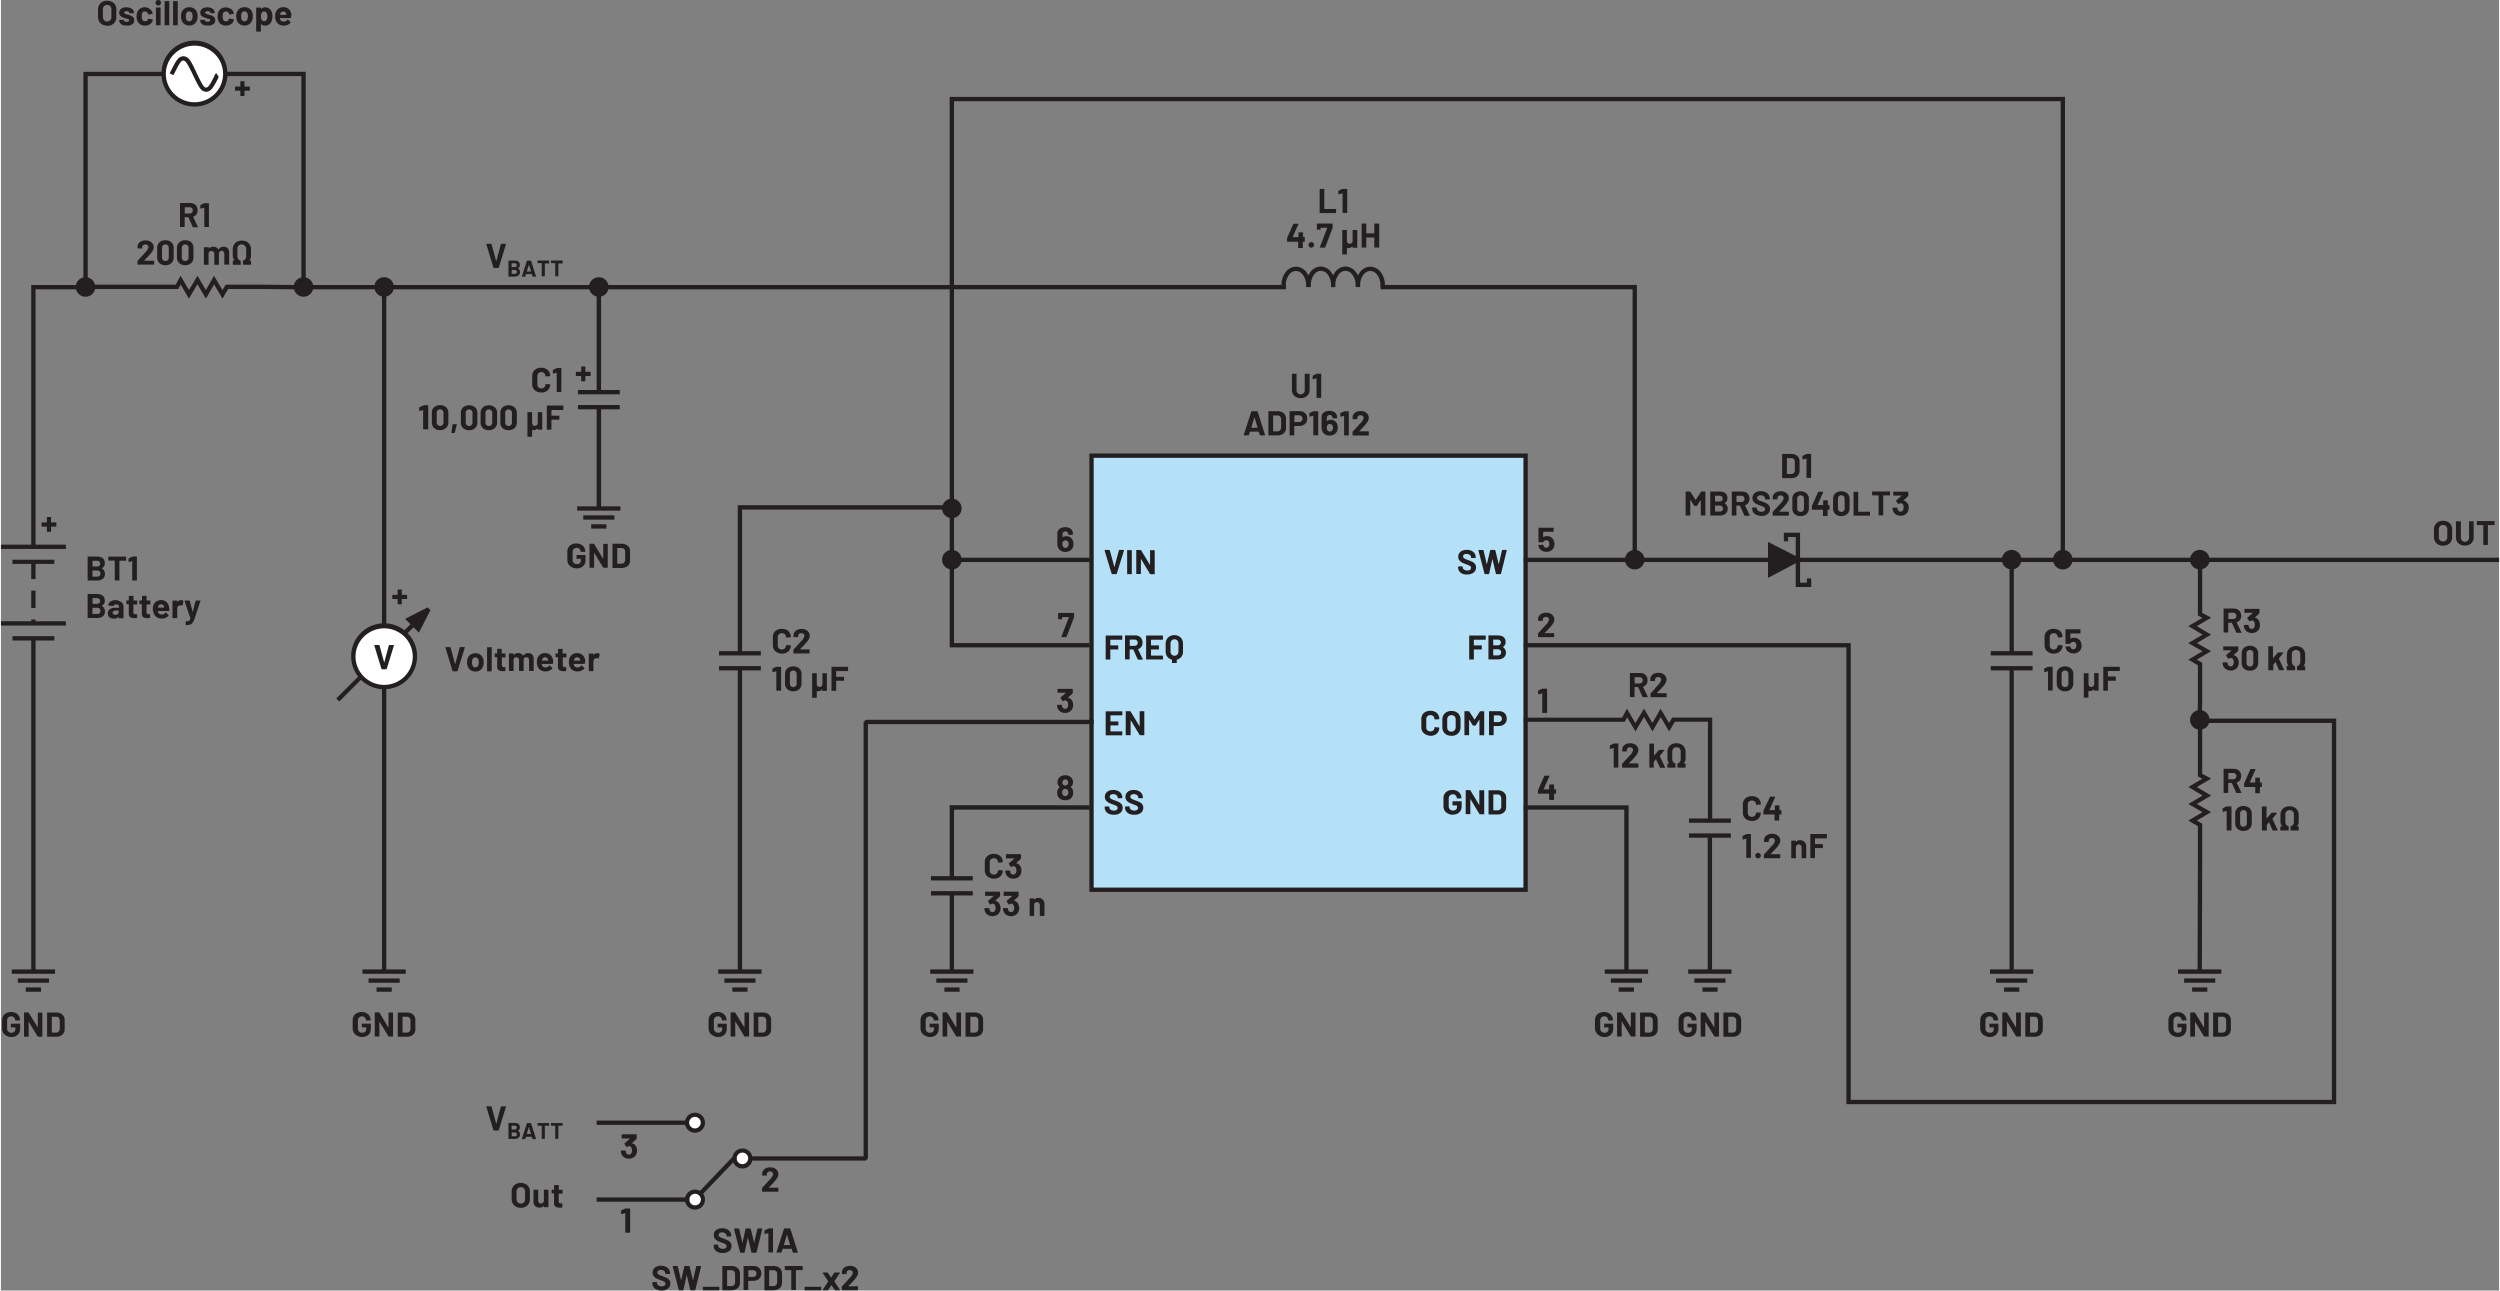 <svg id="b69db901-1fd0-4e8c-828a-220778aecae3" data-name="Layer 1" xmlns="http://www.w3.org/2000/svg" width="12.03in" height="6.21in" viewBox="0 0 865.84 447.29"><rect x="0" y="0" width="865.84" height="447.29" fill="#808080" stroke="none"/><rect x="377.99" y="157.93" width="150.45" height="150.45" fill="#b4e1f8"/><polygon points="528.44 308.38 528.44 307.63 378.74 307.63 378.74 158.68 527.69 158.68 527.69 308.38 528.44 308.38 528.44 307.63 528.44 308.38 529.19 308.38 529.19 157.18 377.24 157.18 377.24 309.13 529.19 309.13 529.19 308.38 528.44 308.38" fill="#231f20"/><path d="M97.86,4a1,1,0,0,1,1,.75s0,.11,0,.34l0,.06H96.84L96.78,5l.09-.38A1,1,0,0,1,97.86,4ZM100.66,5a3.08,3.08,0,0,0-.88-1.86A3,3,0,0,0,96.21,3a2.6,2.6,0,0,0-1,1.35,3.51,3.51,0,0,0-.18,1.17,4.06,4.06,0,0,0,.25,1.57,2.63,2.63,0,0,0,1,1.31,3.15,3.15,0,0,0,1.75.47,3.42,3.42,0,0,0,1.37-.27,2.71,2.71,0,0,0,1-.77l0-.09-.07-.11-.86-.85-.08,0-.11.07a1.46,1.46,0,0,1-1.21.63,1.27,1.27,0,0,1-1.28-.68l-.13-.48,0-.06h3.71l.16-.14A5.44,5.44,0,0,0,100.66,5Zm-8.61,1.9a.94.94,0,0,1-.84.46.87.87,0,0,1-.81-.48,2.38,2.38,0,0,1-.27-1.24,2.55,2.55,0,0,1,.25-1.22A.9.9,0,0,1,91.21,4a.93.93,0,0,1,.89.51,2.43,2.43,0,0,1,.25,1.2A2.38,2.38,0,0,1,92.05,6.94Zm1.84-2.69A2.61,2.61,0,0,0,93,3a2.27,2.27,0,0,0-1.43-.46,1.66,1.66,0,0,0-1.4.66h0l0,0V2.74l0-.11-.1,0H88.57l-.1,0,0,.11v8.11l0,.1.1,0H90l.1,0,0-.1V8.28l0,0,0,0a1.63,1.63,0,0,0,1.35.6A2.38,2.38,0,0,0,93,8.41a2.68,2.68,0,0,0,.87-1.22,4.73,4.73,0,0,0,.22-1.5A4.46,4.46,0,0,0,93.89,4.25ZM84.42,7.4a1,1,0,0,1-.69-.24,1.3,1.3,0,0,1-.4-.66,3.12,3.12,0,0,1-.08-.84,3,3,0,0,1,.09-.85,1.26,1.26,0,0,1,.39-.63,1.11,1.11,0,0,1,1.35,0,1.29,1.29,0,0,1,.41.63,3.42,3.42,0,0,1,.1.85,3.58,3.58,0,0,1-.1.84,1.3,1.3,0,0,1-.4.66A1,1,0,0,1,84.42,7.4Zm0,1.46a2.76,2.76,0,0,0,1.72-.54,2.59,2.59,0,0,0,1-1.47,4.26,4.26,0,0,0,.17-1.21,4,4,0,0,0-.19-1.26,2.67,2.67,0,0,0-1-1.39,2.8,2.8,0,0,0-1.68-.49,2.89,2.89,0,0,0-1.72.5,2.58,2.58,0,0,0-1,1.39,4.54,4.54,0,0,0-.17,1.27,4.4,4.4,0,0,0,.17,1.23,2.59,2.59,0,0,0,1,1.44A2.87,2.87,0,0,0,84.42,8.86ZM78,8.86a3.1,3.1,0,0,0,1.67-.46,2.24,2.24,0,0,0,1-1.26l.07-.36-.12-.13-1.38-.22L79,6.55v.11a1,1,0,0,1-.39.55A1.14,1.14,0,0,1,78,7.4a1,1,0,0,1-.65-.2,1.06,1.06,0,0,1-.38-.56,3.25,3.25,0,0,1-.12-1,3.18,3.18,0,0,1,.13-1A1,1,0,0,1,78,4a1.19,1.19,0,0,1,.69.2,1,1,0,0,1,.37.52l0,.19.14.12h0l1.38-.2.12-.14v0a1.56,1.56,0,0,0-.09-.43,2.23,2.23,0,0,0-1-1.21A3.22,3.22,0,0,0,76.3,3a2.52,2.52,0,0,0-1,1.29,4.39,4.39,0,0,0-.2,1.39,4.63,4.63,0,0,0,.2,1.42,2.66,2.66,0,0,0,1,1.32A2.9,2.9,0,0,0,78,8.86Zm-6.28,0a3.23,3.23,0,0,0,1.89-.49A1.62,1.62,0,0,0,74.28,7a1.38,1.38,0,0,0-.49-1.15,3.89,3.89,0,0,0-1.34-.65l-.36-.1L71.79,5A4.5,4.5,0,0,1,71,4.73l-.24-.36L71,4a1.36,1.36,0,0,1,.65-.14,1.27,1.27,0,0,1,.71.18.53.53,0,0,1,.27.44l0,.1.11,0H74l.1,0,0-.1a1.72,1.72,0,0,0-.31-1,2.19,2.19,0,0,0-.9-.69,3.45,3.45,0,0,0-1.34-.24A2.94,2.94,0,0,0,69.79,3a1.68,1.68,0,0,0-.69,1.41,1.35,1.35,0,0,0,.45,1.1,3.74,3.74,0,0,0,1.23.65,6.88,6.88,0,0,0,.89.28,3.13,3.13,0,0,1,.7.23l.22.32-.25.4a1.2,1.2,0,0,1-.66.16,1.4,1.4,0,0,1-.74-.18A.53.53,0,0,1,70.65,7h0l-.05-.11-.1,0H69.17l-.1,0,0,.11v.12a1.42,1.42,0,0,0,.33.92,2.23,2.23,0,0,0,.93.64A4,4,0,0,0,71.69,8.84ZM65.27,7.4a1,1,0,0,1-.69-.24,1.3,1.3,0,0,1-.4-.66,3.06,3.06,0,0,1-.09-.84,3,3,0,0,1,.1-.85,1.26,1.26,0,0,1,.39-.63,1.11,1.11,0,0,1,1.35,0,1.36,1.36,0,0,1,.41.63,3.46,3.46,0,0,1,.09.85,3.61,3.61,0,0,1-.09.84,1.3,1.3,0,0,1-.4.66A1,1,0,0,1,65.27,7.4Zm0,1.46A2.76,2.76,0,0,0,67,8.32a2.64,2.64,0,0,0,1-1.47,4.26,4.26,0,0,0,.17-1.21A4.37,4.37,0,0,0,68,4.38,2.73,2.73,0,0,0,67,3a2.8,2.8,0,0,0-1.68-.49,2.92,2.92,0,0,0-1.73.5,2.57,2.57,0,0,0-1,1.39,4.54,4.54,0,0,0-.17,1.27,4.4,4.4,0,0,0,.17,1.23,2.59,2.59,0,0,0,1,1.44A2.87,2.87,0,0,0,65.27,8.86Zm-5.51-.1h1.41l.1,0,0-.1V.5l0-.1-.1,0H59.76l-.1,0,0,.1V8.62l0,.1Zm-2.93,0h1.41l.1,0,0-.1V.5l0-.1-.1,0H56.83l-.1,0,0,.1V8.62l0,.1Zm-3,0h1.41l.1,0,0-.1V2.72l0-.1-.1,0H53.82l-.1,0,0,.1v5.9l0,.1Zm.72-6.86a.9.9,0,0,0,.68-.28A.89.89,0,0,0,55.49,1a1,1,0,0,0-.26-.69A1,1,0,0,0,54.54,0a.94.94,0,0,0-.68.26.93.93,0,0,0-.27.69.86.86,0,0,0,.28.67A.86.86,0,0,0,54.54,1.9Zm-4.64,7a3.1,3.1,0,0,0,1.67-.46,2.2,2.2,0,0,0,1-1.26l.07-.36-.12-.13-1.38-.22L51,6.55l0,0v.07a1,1,0,0,1-.39.55,1.11,1.11,0,0,1-.65.19,1,1,0,0,1-.66-.2,1,1,0,0,1-.37-.56,3.25,3.25,0,0,1-.12-1,2.9,2.9,0,0,1,.13-1,1,1,0,0,1,.37-.53A1.06,1.06,0,0,1,49.89,4a1.19,1.19,0,0,1,.68.2.91.91,0,0,1,.37.52l0,.19.14.12h0l1.38-.2.12-.14v0a1.33,1.33,0,0,0-.1-.43,2.26,2.26,0,0,0-1-1.21A3,3,0,0,0,49.9,2.5,3,3,0,0,0,48.23,3a2.5,2.5,0,0,0-1,1.29A4.11,4.11,0,0,0,47,5.64a4.33,4.33,0,0,0,.21,1.42,2.61,2.61,0,0,0,1,1.32A2.87,2.87,0,0,0,49.9,8.86Zm-6.28,0a3.21,3.21,0,0,0,1.89-.49A1.62,1.62,0,0,0,46.21,7a1.38,1.38,0,0,0-.49-1.15,3.81,3.81,0,0,0-1.34-.65L44,5.06,43.72,5a4.34,4.34,0,0,1-.82-.25l-.25-.36L42.9,4a1.39,1.39,0,0,1,.65-.14,1.22,1.22,0,0,1,.71.18.52.52,0,0,1,.28.44l0,.1.1,0H46l.11,0,0-.1a1.73,1.73,0,0,0-.32-1,2.16,2.16,0,0,0-.89-.69,3.54,3.54,0,0,0-1.35-.24A2.94,2.94,0,0,0,41.72,3,1.68,1.68,0,0,0,41,4.44a1.33,1.33,0,0,0,.46,1.1,3.59,3.59,0,0,0,1.22.65,7.43,7.43,0,0,0,.89.28,3.26,3.26,0,0,1,.71.23l.21.32-.25.4a1.2,1.2,0,0,1-.66.16,1.42,1.42,0,0,1-.74-.18A.56.56,0,0,1,42.58,7h0l0-.11-.1,0H41.1l-.1,0,0,.11v.12a1.42,1.42,0,0,0,.33.92,2.23,2.23,0,0,0,.93.64A4,4,0,0,0,43.62,8.84Zm-6.81-1.4A1.39,1.39,0,0,1,35.75,7a1.54,1.54,0,0,1-.41-1.12V3.26a1.58,1.58,0,0,1,.41-1.12,1.39,1.39,0,0,1,1.06-.43,1.43,1.43,0,0,1,1.07.43,1.57,1.57,0,0,1,.4,1.12V5.9A1.54,1.54,0,0,1,37.88,7,1.44,1.44,0,0,1,36.81,7.44Zm0,1.45a3.42,3.42,0,0,0,1.66-.38,2.79,2.79,0,0,0,1.11-1.07A3.21,3.21,0,0,0,40,5.84V3.28a3.14,3.14,0,0,0-.39-1.58A2.83,2.83,0,0,0,38.47.64,3.53,3.53,0,0,0,36.81.26a3.46,3.46,0,0,0-1.65.38A2.7,2.7,0,0,0,34.05,1.7a3,3,0,0,0-.4,1.58V5.84a3.08,3.08,0,0,0,.4,1.59,2.75,2.75,0,0,0,1.11,1.08A3.46,3.46,0,0,0,36.81,8.89Z" fill="#231f20"/><path d="M464.91,65.48l-1.26.59-.11.16,0,1,.11.13h.05l1.18-.33H465l0,.05V73.7l0,.1.1,0h1.4l.11,0,0-.1V65.59l0-.11-.11,0h-1.45Zm-7.79,8.36h5.54l.1,0,0-.1V72.53l0-.1-.1,0h-3.93l-.06-.06V65.59l0-.11-.1,0h-1.41l-.1,0,0,.11V73.7l0,.1Z" fill="#231f20"/><path d="M476,77.59v3.22l-.06.06h-2.65l-.06-.06V77.59l0-.11-.1,0h-1.41l-.1,0,0,.11V85.7l0,.1.1,0h1.41l.1,0,0-.1V82.39l.06-.06h2.65l.06.06V85.7l.05.1.1,0h1.4l.1,0,.05-.1V77.59l-.05-.11-.1,0h-1.4l-.1,0Zm-7.52,2.23v3.77a1,1,0,0,1-.33.65,1,1,0,0,1-.68.25.88.88,0,0,1-.7-.3,1.17,1.17,0,0,1-.26-.78V79.82l0-.11-.1,0h-1.41l-.1,0,0,.11V88.1l0,.1.1,0h1.41l.1,0,0-.1V86l.06,0,.35,0a1.74,1.74,0,0,0,1.49-.65l.05,0,0,0v.41l0,.1.1,0H470l.1,0,0-.1V79.82l0-.11-.1,0h-1.41l-.1,0Zm-11.15,6h1.5l.17-.11L461.55,79l0-.18V77.59l0-.11-.11,0H456.2l-.1,0,0,.11,0,1.92,0,.1.1,0h1.09l.1,0,0-.1V79l.06-.06h2.25l0,.07-2.61,6.71Zm-3.17,0a.91.91,0,0,0,.68-.27.95.95,0,0,0-.68-1.63.91.91,0,0,0-.68.27.89.89,0,0,0-.26.68.93.93,0,0,0,.27.68A.9.9,0,0,0,454.12,85.89Zm-2.26-3.71h-.52l-.06-.06V80.63l0-.1-.1,0h-1.41l-.1,0,0,.1v1.49l-.06.06H447.7l0,0v0l2-4.5v-.13l-.12,0h-1.5l-.16.11-2.16,4.85,0,.18v1l0,.1.1,0h3.69l.06.06v2l0,.1.1,0h1.41l.1,0,0-.1v-2l.06-.06h.52l.1,0,0-.1V82.33l0-.11Z" fill="#231f20"/><path d="M456,129.56l-1.26.59-.1.17,0,1,.11.13h.05l1.19-.32h0l0,.05v6.57l0,.1.1.05h1.41l.1-.05,0-.1v-8.11l0-.1-.1,0h-1.46ZM450.48,138a3.51,3.51,0,0,0,1.62-.36,2.66,2.66,0,0,0,1.09-1,2.9,2.9,0,0,0,.39-1.51v-5.47l0-.1-.1,0H452l-.11,0,0,.1v5.48a1.42,1.42,0,1,1-2.83,0v-5.48l0-.1-.1,0h-1.41l-.1,0,0,.1v5.47a2.9,2.9,0,0,0,.39,1.51,2.66,2.66,0,0,0,1.09,1A3.53,3.53,0,0,0,450.48,138Z" fill="#231f20"/><path d="M470.82,149.4l.18-.18c.56-.57,1-1,1.28-1.32a11.19,11.19,0,0,0,.8-.92,5.77,5.77,0,0,0,.76-1.14,2.36,2.36,0,0,0,.25-1,2.16,2.16,0,0,0-.34-1.2,2.39,2.39,0,0,0-1-.86,3.29,3.29,0,0,0-1.48-.32,3.59,3.59,0,0,0-1.39.26,2.38,2.38,0,0,0-1,.77,2.08,2.08,0,0,0-.41,1.14v.57l0,.1.11,0h1.41l.1,0,.05-.1v-.3a.92.92,0,0,1,.3-.72,1.26,1.26,0,0,1,1.56,0,.89.89,0,0,1,.3.69,3.51,3.51,0,0,1-1.1,1.8c-.23.24-.46.49-.68.76l-.77.84c-.41.46-.81.87-1.2,1.26l-.07.18v1.1l0,.1.1.05h5.4l.11-.05,0-.1v-1.16l0-.1-.11-.05h-3.25l-.05,0Zm-5.25-6.84-1.26.59-.11.17,0,1,.11.13h0l1.18-.32h.05l0,.05v6.57l0,.1.1.05h1.4l.11-.05,0-.1v-8.11l0-.1-.11,0h-1.45ZM461.5,149a1,1,0,0,1-1.81,0,1.64,1.64,0,0,1-.15-.73,1.62,1.62,0,0,1,.18-.81.9.9,0,0,1,.9-.49,1,1,0,0,1,.87.48,1.47,1.47,0,0,1,.19.79A1.5,1.5,0,0,1,461.5,149Zm1.59-2.16a2.32,2.32,0,0,0-.9-1,2.53,2.53,0,0,0-1.29-.33,1.92,1.92,0,0,0-1.3.42l-.05,0,0,0v-1.13a.91.91,0,0,1,.29-.69,1,1,0,0,1,.72-.27.93.93,0,0,1,.69.27.9.9,0,0,1,.26.66v.1l0,.11.1,0H463l.1,0,0-.11v-.33a1.92,1.92,0,0,0-.33-1.12,2.13,2.13,0,0,0-.93-.76,3.33,3.33,0,0,0-1.38-.27,3.43,3.43,0,0,0-1.4.27,2.24,2.24,0,0,0-1,.77,2,2,0,0,0-.34,1.14v3.62a2.94,2.94,0,0,0,.22,1.17,2.36,2.36,0,0,0,1,1.18,2.88,2.88,0,0,0,1.6.43,2.93,2.93,0,0,0,1.56-.41,2.43,2.43,0,0,0,1-1.11,3.31,3.31,0,0,0,.23-1.25A2.94,2.94,0,0,0,463.09,146.86Zm-8.21-4.3-1.26.59-.11.17,0,1,.11.13h0l1.19-.32h.05l0,.05v6.57l.05.1.1.05h1.4l.1-.05.05-.1v-8.11l-.05-.1-.1,0h-1.45Zm-5,3.75h-1.52l-.06-.06V144l.06-.06h1.52a1.24,1.24,0,0,1,.89.32,1.12,1.12,0,0,1,.34.85,1.08,1.08,0,0,1-.34.84A1.24,1.24,0,0,1,449.86,146.31Zm.26-3.8h-3.39l-.1.05,0,.1v8.12l0,.1.1.05h1.41l.1-.05,0-.1v-3.06l.06-.06H450a3,3,0,0,0,1.43-.32,2.36,2.36,0,0,0,1-.89,2.63,2.63,0,0,0,.34-1.33,2.74,2.74,0,0,0-.33-1.36,2.23,2.23,0,0,0-.93-.92A2.86,2.86,0,0,0,450.12,142.51Zm-9.2,6.9V144L441,144h1.44a1.18,1.18,0,0,1,.92.37,1.41,1.41,0,0,1,.34,1v2.76a1.41,1.41,0,0,1-.35,1,1.16,1.16,0,0,1-.89.37H441Zm-1.54,1.52h3a3.67,3.67,0,0,0,1.57-.32,2.33,2.33,0,0,0,1.05-.9,2.36,2.36,0,0,0,.38-1.33v-3.31a2.4,2.4,0,0,0-1.43-2.23,3.67,3.67,0,0,0-1.57-.31h-3l-.11,0,0,.1v8.11l0,.1Zm-6-2.73,1.06-3.56,0,0,0,0,1.08,3.56-.05.07h-2.11Zm3.16,2.73H438l.14-.11,0-.06-2.59-8.11-.15-.12h-1.89l-.15.12-2.6,8.11,0,.12.1.05h1.53l.15-.12.35-1.18.06,0h2.95l.06,0,.36,1.18Z" fill="#231f20"/><path d="M574,240.13l.18-.18,1.29-1.32c.28-.31.55-.61.8-.92a5.53,5.53,0,0,0,.76-1.15,2.47,2.47,0,0,0,.25-1,2.26,2.26,0,0,0-.34-1.2,2.5,2.5,0,0,0-1-.86,3.26,3.26,0,0,0-1.48-.31,3.4,3.4,0,0,0-1.38.26,2.31,2.31,0,0,0-1,.76,2,2,0,0,0-.41,1.15v.56l0,.1.1,0h1.42l.1,0,0-.1v-.3a.91.91,0,0,1,.3-.71,1.26,1.26,0,0,1,1.56,0,.89.89,0,0,1,.3.69,3.46,3.46,0,0,1-1.09,1.8c-.23.24-.46.49-.68.75L573,239c-.41.45-.81.87-1.2,1.25l-.07.18v1.11l0,.1.1,0h5.4l.1,0,0-.1v-1.17l0-.1-.1,0h-3.25l0,0Zm-7.68-5.42h1.57a1.18,1.18,0,0,1,.83.3,1,1,0,0,1,.31.79,1,1,0,0,1-.31.78,1.18,1.18,0,0,1-.83.3h-1.57l-.06-.06v-2.06Zm2.86,6.94h1.47l.14-.09,0-.08-1.63-3.39,0-.09a2.22,2.22,0,0,0,1.14-.82,2.37,2.37,0,0,0,.4-1.39,2.76,2.76,0,0,0-.31-1.34,2.33,2.33,0,0,0-.9-.89,2.92,2.92,0,0,0-1.35-.31h-3.44l-.1,0,0,.11v8.11l0,.1.1,0h1.41l.1,0,0-.1v-3.28l.06-.06h1.12l.07.05,1.5,3.32Z" fill="#231f20"/><path d="M577.68,266.08h2.63l.1-.05,0-.1v-1.2l-.13-.15a1.29,1.29,0,0,1-.72-.53,1.62,1.62,0,0,1-.29-1v-2.52a1.54,1.54,0,0,1,.41-1.12,1.39,1.39,0,0,1,1.06-.42,1.44,1.44,0,0,1,1.07.42,1.54,1.54,0,0,1,.4,1.12v2.52a1.65,1.65,0,0,1-.28,1,1.28,1.28,0,0,1-.72.51l-.14.16v1.21l0,.1.1.05h2.63l.1-.05,0-.1v-1.16l0-.1-.1-.05h-.53l0,0v-.05a2.59,2.59,0,0,0,.62-1.76v-2.2a3.13,3.13,0,0,0-.4-1.57,2.64,2.64,0,0,0-1.11-1.06,3.53,3.53,0,0,0-1.66-.38,3.46,3.46,0,0,0-1.65.38A2.64,2.64,0,0,0,578,259a3,3,0,0,0-.4,1.57v2.2a2.63,2.63,0,0,0,.61,1.76l0,.05,0,0h-.53l-.1.05,0,.1v1.16l0,.1Zm-6.33,0h1.4l.1-.05,0-.1v-1.75l0-.07.77-1,0,0,0,0L575,266l.17.11h1.47l.13-.1,0-.07-1.79-3.81V262l1.53-1.93,0-.1-.12-.08h-1.59l-.18.08-1.63,1.9-.05,0,0-.05v-4l0-.1-.1,0h-1.4l-.11,0,0,.1v8.11l0,.1Zm-7.1-1.53.18-.18q.86-.86,1.29-1.32c.29-.3.55-.61.8-.92a5.77,5.77,0,0,0,.76-1.14,2.36,2.36,0,0,0,.25-1,2.18,2.18,0,0,0-.34-1.2,2.39,2.39,0,0,0-1-.86,3.31,3.31,0,0,0-1.49-.32,3.57,3.57,0,0,0-1.38.26,2.38,2.38,0,0,0-1,.77,2,2,0,0,0-.41,1.14v.57l0,.1.1,0h1.42l.1,0,0-.1V260a.92.92,0,0,1,.3-.72,1.26,1.26,0,0,1,1.56,0,.89.89,0,0,1,.3.69,3.46,3.46,0,0,1-1.09,1.8c-.23.24-.46.49-.68.76l-.77.84c-.41.46-.81.87-1.2,1.26l-.07.18v1.1l0,.1.1.05h5.4l.1-.05.05-.1v-1.16l-.05-.1-.1-.05h-3.25l0,0ZM559,257.71l-1.26.59-.11.17,0,1,.11.13h0l1.19-.32h.05l0,.05v6.57l0,.1.1.05h1.4l.1-.05,0-.1v-8.11l0-.1-.1,0h-1.45Z" fill="#231f20"/><path d="M17.63,357.82v-5.37l.06-.06h1.44a1.16,1.16,0,0,1,.91.37,1.41,1.41,0,0,1,.35,1v2.76a1.47,1.47,0,0,1-.36,1,1.14,1.14,0,0,1-.89.37H17.69Zm-1.55,1.51h3a3.71,3.71,0,0,0,1.58-.31,2.51,2.51,0,0,0,1.05-.9,2.38,2.38,0,0,0,.37-1.33v-3.31a2.35,2.35,0,0,0-.37-1.33,2.44,2.44,0,0,0-1.05-.9,3.71,3.71,0,0,0-1.58-.32h-3L16,351l0,.1v8.11l0,.1Zm-3.3-8.25v5l0,.05,0,0L9.62,351l-.16-.1H8.1L8,351l0,.1v8.11l0,.1.1,0H9.5l.11,0,0-.1,0-5.06,0-.06,0,0,3.1,5.14.17.09h1.36l.1,0,0-.1v-8.11l0-.1-.1-.05H12.92l-.1.05Zm-9.22,8.35a3.66,3.66,0,0,0,1.63-.35,2.58,2.58,0,0,0,1.09-1,3.21,3.21,0,0,0,.38-1.58v-1.59l0-.1-.1,0H3.59l-.1,0-.05.1V356l.05.1.1,0H4.93l.06.06v.54a1.16,1.16,0,0,1-.37.92,1.45,1.45,0,0,1-1,.33,1.5,1.5,0,0,1-1.06-.4,1.39,1.39,0,0,1-.42-1.05v-2.79a1.45,1.45,0,0,1,.39-1.05,1.36,1.36,0,0,1,1-.4,1.38,1.38,0,0,1,1,.38,1.24,1.24,0,0,1,.39.93v0l0,.11.1,0H6.52l.1,0,0-.11v-.08a2.51,2.51,0,0,0-.39-1.37,2.66,2.66,0,0,0-1.09-1,3.51,3.51,0,0,0-1.62-.36,3.56,3.56,0,0,0-1.63.36,2.69,2.69,0,0,0-1.1,1,3.05,3.05,0,0,0-.39,1.55v2.69A3,3,0,0,0,.83,358a2.76,2.76,0,0,0,1.1,1A3.44,3.44,0,0,0,3.56,359.43Z" fill="#231f20"/><path d="M139.19,357.82v-5.37l.06-.06h1.44a1.19,1.19,0,0,1,.92.37,1.4,1.4,0,0,1,.34,1v2.76a1.47,1.47,0,0,1-.36,1,1.13,1.13,0,0,1-.89.37h-1.45Zm-1.55,1.51h3a3.71,3.71,0,0,0,1.58-.31,2.51,2.51,0,0,0,1.05-.9,2.38,2.38,0,0,0,.37-1.33v-3.31a2.35,2.35,0,0,0-.37-1.33,2.44,2.44,0,0,0-1.05-.9,3.71,3.71,0,0,0-1.58-.32h-3l-.1.05,0,.1v8.11l0,.1Zm-3.3-8.25v5l0,.05-.05,0L131.19,351l-.17-.1h-1.36l-.1.05,0,.1v8.11l0,.1.1,0h1.41l.1,0,0-.1,0-5.06,0-.06,0,0,3.11,5.14.16.09h1.36l.1,0,0-.1v-8.11l0-.1-.1-.05h-1.4l-.11.05Zm-9.21,8.35a3.64,3.64,0,0,0,1.62-.35,2.58,2.58,0,0,0,1.09-1,3.21,3.21,0,0,0,.38-1.58v-1.59l0-.1-.1,0h-2.93l-.1,0,0,.1V356l0,.1.1,0h1.34l.06.06v.54a1.16,1.16,0,0,1-.37.92,1.44,1.44,0,0,1-1,.33,1.51,1.51,0,0,1-1.07-.4,1.39,1.39,0,0,1-.42-1.05v-2.79a1.45,1.45,0,0,1,.39-1.05,1.36,1.36,0,0,1,1-.4,1.41,1.41,0,0,1,1,.38,1.27,1.27,0,0,1,.38.93v0l0,.11.1,0h1.41l.1,0,0-.11v-.08a2.51,2.51,0,0,0-.39-1.37,2.66,2.66,0,0,0-1.09-1,3.5,3.5,0,0,0-1.61-.36,3.6,3.6,0,0,0-1.64.36,2.67,2.67,0,0,0-1.09,1,3.05,3.05,0,0,0-.39,1.55v2.69a3,3,0,0,0,.39,1.54,2.73,2.73,0,0,0,1.09,1A3.48,3.48,0,0,0,125.13,359.43Z" fill="#231f20"/><path d="M213.6,195.35V190l.06-.06h1.44a1.21,1.21,0,0,1,.92.37,1.41,1.41,0,0,1,.34,1V194a1.46,1.46,0,0,1-.35,1,1.2,1.2,0,0,1-.9.37h-1.45Zm-1.55,1.51h3a3.71,3.71,0,0,0,1.58-.32,2.49,2.49,0,0,0,1.05-.89,2.41,2.41,0,0,0,.37-1.34V191a2.38,2.38,0,0,0-.37-1.33,2.49,2.49,0,0,0-1.05-.89,3.71,3.71,0,0,0-1.58-.32h-3l-.1,0,0,.1v8.11l0,.11Zm-3.3-8.26,0,5,0,.06-.05,0-3.09-5.12-.17-.09h-1.36l-.1,0,0,.1v8.11l0,.11.1,0h1.41l.1,0,0-.11,0-5.06,0-.05,0,0,3.11,5.13.17.1h1.35l.1,0,0-.11V188.6l0-.1-.1,0h-1.4l-.1,0ZM199.54,197a3.48,3.48,0,0,0,1.62-.36,2.56,2.56,0,0,0,1.09-1,3.12,3.12,0,0,0,.38-1.59v-1.58l0-.11-.1,0h-2.93l-.1,0,0,.11v1.1l0,.1.1,0h1.35l.06.05v.55a1.15,1.15,0,0,1-.38.91,1.43,1.43,0,0,1-1,.33,1.48,1.48,0,0,1-1.07-.4,1.39,1.39,0,0,1-.42-1v-2.78a1.45,1.45,0,0,1,.39-1.05,1.39,1.39,0,0,1,1-.41,1.41,1.41,0,0,1,1,.38,1.3,1.3,0,0,1,.38.93v0l0,.1.11,0h1.4l.1,0,0-.1v-.08a2.52,2.52,0,0,0-.39-1.38,2.73,2.73,0,0,0-1.09-1,3.47,3.47,0,0,0-1.61-.36,3.53,3.53,0,0,0-1.63.37,2.57,2.57,0,0,0-1.1,1,3,3,0,0,0-.39,1.54V194a3,3,0,0,0,.39,1.54,2.57,2.57,0,0,0,1.1,1A3.41,3.41,0,0,0,199.54,197Z" fill="#231f20"/><path d="M262.51,357.82v-5.37l.06-.06H264a1.16,1.16,0,0,1,.91.37,1.41,1.41,0,0,1,.35,1v2.76a1.47,1.47,0,0,1-.36,1,1.14,1.14,0,0,1-.89.37h-1.45ZM261,359.33h3a3.71,3.71,0,0,0,1.58-.31,2.51,2.51,0,0,0,1-.9,2.38,2.38,0,0,0,.37-1.33v-3.31a2.35,2.35,0,0,0-.37-1.33,2.44,2.44,0,0,0-1-.9,3.71,3.71,0,0,0-1.58-.32h-3l-.1.05,0,.1v8.11l0,.1Zm-3.3-8.25v5l0,.05,0,0L254.5,351l-.16-.1H253l-.1.05,0,.1v8.11l0,.1.1,0h1.4l.11,0,0-.1,0-5.06,0-.06.05,0,3.1,5.14.17.09h1.36l.1,0,0-.1v-8.11l0-.1-.1-.05H257.8l-.1.05Zm-9.22,8.35a3.66,3.66,0,0,0,1.63-.35,2.58,2.58,0,0,0,1.09-1,3.21,3.21,0,0,0,.38-1.58v-1.59l0-.1-.1,0h-2.93l-.1,0-.05.1V356l.05.1.1,0h1.34l.06.06v.54a1.16,1.16,0,0,1-.37.92,1.45,1.45,0,0,1-1,.33,1.5,1.5,0,0,1-1.06-.4,1.39,1.39,0,0,1-.42-1.05v-2.79a1.45,1.45,0,0,1,.39-1.05,1.36,1.36,0,0,1,1-.4,1.38,1.38,0,0,1,1,.38,1.24,1.24,0,0,1,.39.93v0l0,.11.1,0h1.41l.1,0,0-.11v-.08a2.51,2.51,0,0,0-.39-1.37,2.66,2.66,0,0,0-1.09-1,3.51,3.51,0,0,0-1.62-.36,3.56,3.56,0,0,0-1.63.36,2.69,2.69,0,0,0-1.1,1,3.05,3.05,0,0,0-.39,1.55v2.69a3,3,0,0,0,.39,1.54,2.76,2.76,0,0,0,1.1,1A3.44,3.44,0,0,0,248.44,359.43Z" fill="#231f20"/><path d="M271.38,431.47l1.05-3.56,0-.05,0,.05,1.08,3.56,0,.07h-2.11Zm3.16,2.72h1.52l.13-.1V434l-2.59-8.12-.16-.12h-1.88l-.16.12L268.8,434v.12l.11,0h1.52l.16-.12.35-1.17.06,0H274l.06,0,.36,1.17ZM266,425.83l-1.26.59-.1.17,0,1,.11.13h0l1.19-.33.05,0,0,0v6.58l0,.1.1,0h1.41l.1,0,0-.1v-8.11l0-.1-.1,0H266.2Zm-9.73,8.36h1.33l.16-.13,1.14-5.18,0-.05,0,.05,1.23,5.19.15.12h1.43l.17-.12,2-8.12-.14-.16h-1.41l-.16.14-1.1,4.87,0,0,0,0-1.2-4.89-.17-.12h-1.45l-.16.14L257,430.8l0,.05,0-.05-1.14-4.89-.15-.12h-1.49l-.13.11V426l2.12,8.12Zm-6.12.1a3.52,3.52,0,0,0,2.25-.66,2.13,2.13,0,0,0,.82-1.78,1.89,1.89,0,0,0-.39-1.23,2.65,2.65,0,0,0-.87-.71c-.33-.16-.77-.34-1.34-.55s-.89-.33-1.13-.44a1.65,1.65,0,0,1-.56-.37.71.71,0,0,1-.18-.5.76.76,0,0,1,.32-.66,1.42,1.42,0,0,1,.88-.24,1.7,1.7,0,0,1,1.13.35,1.1,1.1,0,0,1,.42.86v.1l0,.1.1,0H253l.1,0,0-.1v-.18a2.31,2.31,0,0,0-.4-1.35,2.71,2.71,0,0,0-1.11-.91,3.86,3.86,0,0,0-1.63-.32,3.65,3.65,0,0,0-1.52.29,2.37,2.37,0,0,0-1,.82,2.22,2.22,0,0,0-.37,1.26,2,2,0,0,0,.38,1.23,2.67,2.67,0,0,0,.94.79,9.7,9.7,0,0,0,1.36.56q.72.27,1.05.42a1.58,1.58,0,0,1,.52.35.65.65,0,0,1,.19.48.84.84,0,0,1-.31.67,1.42,1.42,0,0,1-.95.27,2,2,0,0,1-1.2-.33,1,1,0,0,1-.44-.81v-.18l0-.1-.1-.05h-1.37l-.11.05,0,.1v.26a2.29,2.29,0,0,0,.39,1.33,2.44,2.44,0,0,0,1.11.87A4.16,4.16,0,0,0,250.16,434.29Z" fill="#231f20"/><path d="M293.81,445.67l.18-.18,1.29-1.32c.28-.3.55-.61.8-.92a5.77,5.77,0,0,0,.76-1.14,2.55,2.55,0,0,0,.25-1,2.26,2.26,0,0,0-.34-1.2,2.4,2.4,0,0,0-1-.85,3.14,3.14,0,0,0-1.48-.32,3.57,3.57,0,0,0-1.38.26,2.31,2.31,0,0,0-1,.76,2,2,0,0,0-.41,1.15v.56l0,.11.1,0h1.42l.1,0,0-.11v-.3a.91.91,0,0,1,.3-.71,1.26,1.26,0,0,1,1.56,0,.89.89,0,0,1,.3.69,3.46,3.46,0,0,1-1.09,1.8c-.23.24-.46.49-.68.76-.11.11-.36.39-.77.84s-.81.87-1.2,1.26l-.07.18v1.1l0,.1.1,0h5.4l.1,0,0-.1v-1.17l0-.1-.1,0h-3.25l-.05,0Zm-8.87,1.52h1.61l.17-.09,1.08-1.65h.07L289,447.1l.17.09h1.51l.11-.09,0-.09-1.92-2.87v-.07l1.92-2.86,0-.13-.11-.05H289l-.16.09-1.08,1.65h-.09l-1.08-1.65-.17-.09h-1.5l-.12.09,0,.09,1.93,2.86v.07L284.85,447l0,.13Zm-6.28,0h5.53l.1,0,0-.1v-1l0-.1-.1,0h-5.53l-.11,0,0,.1v1l0,.1Zm-.87-8.4h-6l-.11,0,0,.1v1.17l0,.1.11.05h2.08l.06.06v6.73l0,.1.11,0h1.4l.1,0,0-.1v-6.73l.05-.06h2.15l.1-.05.05-.1v-1.17l-.05-.1Zm-11.52,6.89V440.3l.06-.05h1.44a1.18,1.18,0,0,1,.92.37,1.4,1.4,0,0,1,.34,1v2.76a1.46,1.46,0,0,1-.35,1,1.16,1.16,0,0,1-.9.37h-1.45Zm-1.55,1.51h3a3.71,3.71,0,0,0,1.58-.31,2.51,2.51,0,0,0,1.05-.9,2.38,2.38,0,0,0,.37-1.33v-3.31a2.35,2.35,0,0,0-.37-1.33,2.44,2.44,0,0,0-1.05-.9,3.71,3.71,0,0,0-1.58-.32h-3l-.1,0,0,.1v8.11l0,.1Zm-4.09-4.62h-1.52l-.06-.06V440.3l.06-.05h1.52a1.2,1.2,0,0,1,.89.32,1.15,1.15,0,0,1,.34.85,1.13,1.13,0,0,1-.34.84A1.24,1.24,0,0,1,260.63,442.57Zm.25-3.79H257.5l-.1,0,0,.11v8.12l0,.1.1,0h1.4l.11,0,0-.1V444l.06-.06h1.7a3.06,3.06,0,0,0,1.42-.32,2.24,2.24,0,0,0,1-.89,2.57,2.57,0,0,0,.35-1.34,2.77,2.77,0,0,0-.33-1.36,2.26,2.26,0,0,0-.93-.91A2.87,2.87,0,0,0,260.88,438.78Zm-9.19,6.9V440.3l.06-.05h1.44a1.18,1.18,0,0,1,.92.37,1.4,1.4,0,0,1,.34,1v2.76a1.46,1.46,0,0,1-.35,1,1.16,1.16,0,0,1-.9.37h-1.45Zm-1.55,1.51h3a3.71,3.71,0,0,0,1.58-.31,2.51,2.51,0,0,0,1.05-.9,2.38,2.38,0,0,0,.37-1.33v-3.31a2.35,2.35,0,0,0-.37-1.33,2.44,2.44,0,0,0-1.05-.9,3.71,3.71,0,0,0-1.58-.32h-3l-.1,0,0,.1v8.11l0,.1Zm-6.78,0h5.54l.1,0,0-.1v-1l0-.1-.1,0h-5.54l-.1,0,0,.1v1l0,.1Zm-8.3,0h1.33l.16-.13,1.14-5.18,0-.05,0,.05,1.22,5.19.16.12h1.43l.17-.12,2-8.12-.13-.16h-1.41l-.16.14-1.1,4.87,0,0,0,0-1.2-4.89-.16-.12H237l-.15.14-1.11,4.87,0,.05,0-.05-1.14-4.89-.15-.12h-1.49l-.13.11V439l2.12,8.12Zm-6.12.1a3.49,3.49,0,0,0,2.24-.66,2.11,2.11,0,0,0,.83-1.78,1.89,1.89,0,0,0-.39-1.23,2.75,2.75,0,0,0-.87-.71c-.33-.16-.77-.34-1.34-.55s-.89-.33-1.14-.44a1.7,1.7,0,0,1-.55-.37.71.71,0,0,1-.18-.5.78.78,0,0,1,.31-.66,1.47,1.47,0,0,1,.89-.24,1.72,1.72,0,0,1,1.13.35,1.09,1.09,0,0,1,.41.86v.1l.05.1.1,0h1.38l.1,0,0-.1v-.18a2.31,2.31,0,0,0-.4-1.35,2.67,2.67,0,0,0-1.12-.91,3.78,3.78,0,0,0-1.62-.32,3.67,3.67,0,0,0-1.53.29,2.34,2.34,0,0,0-1,.82,2.15,2.15,0,0,0-.37,1.26,2,2,0,0,0,.38,1.23,2.73,2.73,0,0,0,.93.79,10.42,10.42,0,0,0,1.37.56q.72.27,1.05.42a1.58,1.58,0,0,1,.52.35.65.65,0,0,1,.19.48.84.84,0,0,1-.31.67,1.44,1.44,0,0,1-.95.27,2,2,0,0,1-1.2-.33,1,1,0,0,1-.44-.81v-.18l0-.1-.1-.05H225.9l-.1.05,0,.1v.26a2.29,2.29,0,0,0,.39,1.33,2.44,2.44,0,0,0,1.11.87A4.16,4.16,0,0,0,228.94,447.29Z" fill="#231f20"/><path d="M336,357.82v-5.37l.06-.06h1.44a1.18,1.18,0,0,1,.92.37,1.4,1.4,0,0,1,.34,1v2.76a1.46,1.46,0,0,1-.35,1,1.16,1.16,0,0,1-.9.37H336Zm-1.55,1.51h3A3.71,3.71,0,0,0,339,359a2.51,2.51,0,0,0,1.05-.9,2.38,2.38,0,0,0,.37-1.33v-3.31a2.35,2.35,0,0,0-.37-1.33,2.44,2.44,0,0,0-1.05-.9,3.71,3.71,0,0,0-1.58-.32h-3l-.1.05,0,.1v8.11l0,.1Zm-3.3-8.25,0,5,0,.05-.05,0L328,351l-.17-.1h-1.36l-.1.05,0,.1v8.11l0,.1.1,0h1.41l.1,0,0-.1,0-5.06,0-.06,0,0,3.11,5.14.17.09h1.35l.1,0,.05-.1v-8.11l-.05-.1-.1-.05h-1.4l-.1.05Zm-9.21,8.35a3.61,3.61,0,0,0,1.62-.35,2.58,2.58,0,0,0,1.09-1,3.11,3.11,0,0,0,.39-1.58v-1.59l-.05-.1-.1,0h-2.93l-.1,0,0,.1V356l0,.1.1,0h1.35l.06.06v.54a1.2,1.2,0,0,1-.37.92,1.45,1.45,0,0,1-1,.33,1.52,1.52,0,0,1-1.07-.4,1.39,1.39,0,0,1-.42-1.05v-2.79a1.45,1.45,0,0,1,.39-1.05,1.38,1.38,0,0,1,1-.4,1.41,1.41,0,0,1,1,.38,1.27,1.27,0,0,1,.38.93v0l0,.11.11,0h1.4l.1,0,.05-.11v-.08a2.52,2.52,0,0,0-.4-1.37,2.66,2.66,0,0,0-1.09-1,3.47,3.47,0,0,0-1.61-.36,3.53,3.53,0,0,0-1.63.36,2.63,2.63,0,0,0-1.1,1,3.05,3.05,0,0,0-.39,1.55v2.69a3,3,0,0,0,.39,1.54,2.69,2.69,0,0,0,1.1,1A3.41,3.41,0,0,0,321.9,359.43Z" fill="#231f20"/><path d="M569.77,357.82v-5.37l.06-.06h1.44a1.18,1.18,0,0,1,.92.37,1.4,1.4,0,0,1,.34,1v2.76a1.46,1.46,0,0,1-.35,1,1.16,1.16,0,0,1-.9.37h-1.45Zm-1.55,1.51h3a3.71,3.71,0,0,0,1.58-.31,2.51,2.51,0,0,0,1.05-.9,2.38,2.38,0,0,0,.37-1.33v-3.31a2.35,2.35,0,0,0-.37-1.33,2.44,2.44,0,0,0-1.05-.9,3.71,3.71,0,0,0-1.58-.32h-3l-.1.05,0,.1v8.11l0,.1Zm-3.3-8.25,0,5,0,.05,0,0L561.77,351l-.17-.1h-1.36l-.1.05,0,.1v8.11l0,.1.1,0h1.41l.1,0,0-.1,0-5.06,0-.06.05,0,3.11,5.14.17.09h1.35l.1,0,0-.1v-8.11l0-.1-.1-.05h-1.4l-.1.05Zm-9.21,8.35a3.61,3.61,0,0,0,1.62-.35,2.58,2.58,0,0,0,1.09-1,3.11,3.11,0,0,0,.38-1.58v-1.59l0-.1-.1,0h-2.93l-.1,0,0,.1V356l0,.1.1,0h1.35l.06.06v.54a1.17,1.17,0,0,1-.38.92,1.43,1.43,0,0,1-1,.33,1.52,1.52,0,0,1-1.07-.4,1.39,1.39,0,0,1-.42-1.05v-2.79a1.45,1.45,0,0,1,.39-1.05,1.38,1.38,0,0,1,1-.4,1.41,1.41,0,0,1,1,.38,1.27,1.27,0,0,1,.38.93v0l0,.11.11,0h1.4l.1,0,0-.11v-.08a2.51,2.51,0,0,0-.39-1.37,2.66,2.66,0,0,0-1.09-1,3.47,3.47,0,0,0-1.61-.36,3.53,3.53,0,0,0-1.63.36,2.63,2.63,0,0,0-1.1,1,3.05,3.05,0,0,0-.39,1.55v2.69A3,3,0,0,0,553,358a2.69,2.69,0,0,0,1.1,1A3.41,3.41,0,0,0,555.71,359.43Z" fill="#231f20"/><path d="M598.69,357.82v-5.37l.06-.06h1.44a1.18,1.18,0,0,1,.92.37,1.4,1.4,0,0,1,.34,1v2.76a1.42,1.42,0,0,1-.35,1,1.16,1.16,0,0,1-.89.37h-1.46Zm-1.54,1.51h3a3.67,3.67,0,0,0,1.57-.31,2.4,2.4,0,0,0,1.43-2.23v-3.31a2.36,2.36,0,0,0-.38-1.33,2.33,2.33,0,0,0-1-.9,3.67,3.67,0,0,0-1.57-.32h-3L597,351l0,.1v8.11l0,.1Zm-3.3-8.25v5l0,.05,0,0-3.1-5.11-.17-.1h-1.35l-.11.05,0,.1v8.11l0,.1.11,0h1.4l.1,0,0-.1,0-5.06,0-.06,0,0,3.11,5.14.17.09h1.35l.11,0,0-.1v-8.11l0-.1-.11-.05H594l-.1.05Zm-9.22,8.35a3.66,3.66,0,0,0,1.63-.35,2.56,2.56,0,0,0,1.08-1,3.11,3.11,0,0,0,.39-1.58v-1.59l-.05-.1-.1,0h-2.93l-.1,0,0,.1V356l0,.1.1,0H586l.06.06v.54a1.2,1.2,0,0,1-.37.92,1.45,1.45,0,0,1-1,.33,1.52,1.52,0,0,1-1.07-.4,1.39,1.39,0,0,1-.42-1.05v-2.79a1.45,1.45,0,0,1,.39-1.05,1.38,1.38,0,0,1,1-.4,1.41,1.41,0,0,1,1,.38,1.23,1.23,0,0,1,.38.93v0l.05.11.1,0h1.4l.1,0,.05-.11v-.08a2.51,2.51,0,0,0-.39-1.37,2.69,2.69,0,0,0-1.1-1,3.44,3.44,0,0,0-1.61-.36,3.53,3.53,0,0,0-1.63.36,2.69,2.69,0,0,0-1.1,1,3.05,3.05,0,0,0-.39,1.55v2.69a3,3,0,0,0,.39,1.54,2.76,2.76,0,0,0,1.1,1A3.41,3.41,0,0,0,584.63,359.43Z" fill="#231f20"/><path d="M703.29,357.82v-5.37l.06-.06h1.44a1.19,1.19,0,0,1,.92.37,1.4,1.4,0,0,1,.34,1v2.76a1.51,1.51,0,0,1-.35,1,1.16,1.16,0,0,1-.9.37h-1.45Zm-1.55,1.51h3a3.71,3.71,0,0,0,1.58-.31,2.51,2.51,0,0,0,1-.9,2.38,2.38,0,0,0,.37-1.33v-3.31a2.35,2.35,0,0,0-.37-1.33,2.44,2.44,0,0,0-1-.9,3.71,3.71,0,0,0-1.58-.32h-3l-.1.05,0,.1v8.11l0,.1Zm-3.3-8.25,0,5,0,.05,0,0L695.29,351l-.17-.1h-1.36l-.1.05,0,.1v8.11l0,.1.1,0h1.41l.1,0,0-.1,0-5.06,0-.06.05,0,3.11,5.14.16.09H700l.1,0,0-.1v-8.11l0-.1-.1-.05h-1.4l-.11.05Zm-9.21,8.35a3.64,3.64,0,0,0,1.62-.35,2.58,2.58,0,0,0,1.09-1,3.11,3.11,0,0,0,.38-1.58v-1.59l0-.1-.1,0h-2.93l-.1,0,0,.1V356l0,.1.1,0h1.34l.07.06v.54a1.17,1.17,0,0,1-.38.92,1.43,1.43,0,0,1-1,.33,1.51,1.51,0,0,1-1.07-.4,1.39,1.39,0,0,1-.42-1.05v-2.79a1.45,1.45,0,0,1,.39-1.05,1.36,1.36,0,0,1,1-.4,1.41,1.41,0,0,1,1,.38,1.27,1.27,0,0,1,.38.93v0l0,.11.11,0h1.4l.1,0,0-.11v-.08a2.51,2.51,0,0,0-.39-1.37,2.66,2.66,0,0,0-1.09-1,3.47,3.47,0,0,0-1.61-.36,3.6,3.6,0,0,0-1.64.36,2.67,2.67,0,0,0-1.09,1,3.05,3.05,0,0,0-.39,1.55v2.69a3,3,0,0,0,.39,1.54,2.73,2.73,0,0,0,1.09,1A3.48,3.48,0,0,0,689.23,359.43Z" fill="#231f20"/><path d="M768.46,357.82v-5.37l.07-.06H770a1.16,1.16,0,0,1,.92.37,1.4,1.4,0,0,1,.34,1v2.76a1.42,1.42,0,0,1-.35,1,1.16,1.16,0,0,1-.89.37h-1.45Zm-1.54,1.51h3a3.74,3.74,0,0,0,1.58-.31,2.42,2.42,0,0,0,1-.9,2.38,2.38,0,0,0,.38-1.33v-3.31a2.42,2.42,0,0,0-1.42-2.23,3.74,3.74,0,0,0-1.58-.32h-3l-.1.05-.05.1v8.11l.05.1Zm-3.3-8.25v5l0,.05-.05,0-3.1-5.11-.17-.1h-1.35l-.1.05-.05.1v8.11l.05.1.1,0h1.4l.1,0,0-.1,0-5.06,0-.06,0,0,3.11,5.14.17.09h1.36l.1,0,0-.1v-8.11l0-.1-.1-.05h-1.41l-.1.05Zm-9.22,8.35a3.66,3.66,0,0,0,1.63-.35,2.5,2.5,0,0,0,1.08-1,3.11,3.11,0,0,0,.39-1.58v-1.59l0-.1-.11,0h-2.92l-.11,0,0,.1V356l0,.1.11,0h1.34l.06.06v.54a1.16,1.16,0,0,1-.37.92,1.45,1.45,0,0,1-1,.33,1.52,1.52,0,0,1-1.07-.4,1.39,1.39,0,0,1-.42-1.05v-2.79a1.45,1.45,0,0,1,.39-1.05,1.56,1.56,0,0,1,2.06,0,1.24,1.24,0,0,1,.39.93v0l0,.11.1,0h1.4l.11,0,0-.11v-.08a2.51,2.51,0,0,0-.39-1.37,2.73,2.73,0,0,0-1.09-1,3.51,3.51,0,0,0-1.62-.36,3.56,3.56,0,0,0-1.63.36,2.69,2.69,0,0,0-1.1,1,3.05,3.05,0,0,0-.39,1.55v2.69a3,3,0,0,0,.39,1.54,2.76,2.76,0,0,0,1.1,1A3.44,3.44,0,0,0,754.4,359.43Z" fill="#231f20"/><path d="M70.47,70.41,69.21,71l-.11.17,0,1,.11.13h.05L70.48,72l0,0,0,0v6.58l0,.1.11,0h1.4l.1,0,0-.1V70.52l0-.1-.1,0H70.65Zm-6.69,1.42h1.57a1.18,1.18,0,0,1,.83.3,1.07,1.07,0,0,1,.32.79,1,1,0,0,1-.32.78,1.18,1.18,0,0,1-.83.3H63.78l-.06-.06V71.88Zm2.86,6.94h1.48l.13-.09,0-.07-1.63-3.4,0-.09a2.18,2.18,0,0,0,1.14-.82,2.35,2.35,0,0,0,.4-1.39,2.76,2.76,0,0,0-.31-1.34,2.24,2.24,0,0,0-.9-.88,2.81,2.81,0,0,0-1.35-.32H62.17l-.1,0,0,.1v8.11l0,.1.1,0h1.41l.1,0,0-.1V75.35l.06-.06H64.9l.07,0,1.5,3.33Z" fill="#231f20"/><path d="M80.41,91.77H83l.1,0,0-.1v-1.2l-.14-.16a1.34,1.34,0,0,1-.72-.52,1.64,1.64,0,0,1-.28-1V86.25a1.53,1.53,0,0,1,.4-1.11,1.4,1.4,0,0,1,1.06-.42,1.42,1.42,0,0,1,1.07.42A1.53,1.53,0,0,1,85,86.25v2.52a1.69,1.69,0,0,1-.29,1,1.21,1.21,0,0,1-.72.51l-.13.16v1.21l0,.1.1,0h2.63l.1,0,0-.1V90.46l0-.1-.1,0h-.53l0,0,0,0a2.63,2.63,0,0,0,.61-1.76v-2.2a3,3,0,0,0-.4-1.57,2.64,2.64,0,0,0-1.11-1.06,3.79,3.79,0,0,0-3.31,0,2.64,2.64,0,0,0-1.11,1.06,3.1,3.1,0,0,0-.4,1.57v2.2A2.59,2.59,0,0,0,81,90.25v0l0,0h-.53l-.1,0,0,.1v1.17l0,.1Zm-3.26-6.26a2.09,2.09,0,0,0-1,.24,1.75,1.75,0,0,0-.72.73h-.08a1.71,1.71,0,0,0-.69-.72,2.09,2.09,0,0,0-1.05-.25,1.71,1.71,0,0,0-1.53.73l0,0,0,0v-.47l0-.1-.1,0H70.45l-.1,0,0,.1v5.88l0,.1.1,0h1.41l.1,0,0-.1v-3.8a1,1,0,0,1,.31-.64A.93.93,0,0,1,73,87a.85.85,0,0,1,.68.3,1.08,1.08,0,0,1,.27.77v3.6l0,.1.1,0h1.39l.11,0,0-.1V88a1.12,1.12,0,0,1,.26-.77.91.91,0,0,1,.69-.29.86.86,0,0,1,.67.29,1.13,1.13,0,0,1,.25.78v3.6l0,.1.1,0H79l.1,0,0-.1v-4a2.22,2.22,0,0,0-.53-1.59A1.92,1.92,0,0,0,77.15,85.51Zm-13.3,4.94a1.11,1.11,0,0,1-.84-.33,1.22,1.22,0,0,1-.32-.88v-3.3a1.22,1.22,0,0,1,.32-.88,1.11,1.11,0,0,1,.84-.33,1.14,1.14,0,0,1,.86.33,1.22,1.22,0,0,1,.32.88v3.3a1.22,1.22,0,0,1-.32.88A1.14,1.14,0,0,1,63.85,90.45Zm0,1.46a2.94,2.94,0,0,0,2.1-.74,2.66,2.66,0,0,0,.77-2V86A2.62,2.62,0,0,0,66,84a2.94,2.94,0,0,0-2.1-.73,2.87,2.87,0,0,0-2.08.73A2.58,2.58,0,0,0,61,86v3.17a2.62,2.62,0,0,0,.77,2A2.87,2.87,0,0,0,63.85,91.91ZM57,90.45a1.11,1.11,0,0,1-.84-.33,1.22,1.22,0,0,1-.32-.88v-3.3a1.22,1.22,0,0,1,.32-.88,1.11,1.11,0,0,1,.84-.33,1.14,1.14,0,0,1,.86.33,1.22,1.22,0,0,1,.32.88v3.3a1.22,1.22,0,0,1-.32.88A1.14,1.14,0,0,1,57,90.45Zm0,1.46a2.94,2.94,0,0,0,2.1-.74,2.66,2.66,0,0,0,.77-2V86a2.62,2.62,0,0,0-.77-2,2.94,2.94,0,0,0-2.1-.73,2.87,2.87,0,0,0-2.08.73,2.58,2.58,0,0,0-.77,2v3.17a2.62,2.62,0,0,0,.77,2A2.87,2.87,0,0,0,57,91.91Zm-7.33-1.66.18-.18,1.29-1.32c.28-.3.55-.61.8-.92a5.77,5.77,0,0,0,.76-1.14,2.4,2.4,0,0,0,.25-1,2.26,2.26,0,0,0-.34-1.2,2.4,2.4,0,0,0-1-.85,3.14,3.14,0,0,0-1.48-.32,3.57,3.57,0,0,0-1.38.26,2.31,2.31,0,0,0-1,.76,2,2,0,0,0-.41,1.15V86l0,.11.1,0h1.42l.1,0,0-.11v-.3a.91.91,0,0,1,.3-.71,1.26,1.26,0,0,1,1.56,0,.89.89,0,0,1,.3.69,3.46,3.46,0,0,1-1.09,1.8c-.23.24-.46.49-.68.76-.11.11-.36.39-.77.84s-.81.87-1.2,1.26l-.07.18v1.1l0,.1.1,0H53l.1,0,0-.1V90.46l0-.1-.1,0H49.72l0,0Z" fill="#231f20"/><path d="M45.59,192.92l-1.26.59-.11.16,0,1,.1.13h0l1.19-.33h0l0,.05v6.58l0,.1.11,0h1.4l.1,0,0-.1V193l0-.11-.1,0H45.77Zm-2.29,0h-6l-.1,0,0,.11v1.17l0,.1.1,0h2.09l.06.05v6.74l0,.1.1,0h1.4l.11,0,0-.1V194.4l.06-.05H43.3l.1,0,0-.1V193l0-.11Zm-10,6.94h-1.5l-.06-.06v-2l.06-.06H33.3a1.26,1.26,0,0,1,.88.28,1,1,0,0,1,.31.77,1,1,0,0,1-.31.78A1.3,1.3,0,0,1,33.31,199.82Zm-1.5-5.49h1.41a1.29,1.29,0,0,1,.87.27.93.93,0,0,1,.32.74.9.9,0,0,1-.32.72,1.29,1.29,0,0,1-.87.27H31.81l-.06-.06v-1.88ZM35,196.9a1.77,1.77,0,0,0,1-1.71c0-1.54-1-2.31-2.84-2.31h-3l-.11,0,0,.11v8.11l0,.1.11,0h3.1a3.42,3.42,0,0,0,2.08-.59A2.3,2.3,0,0,0,35,197Z" fill="#231f20"/><path d="M64,216.67H64a4.79,4.79,0,0,0,1.6-.21,1.68,1.68,0,0,0,.87-.64,5.19,5.19,0,0,0,.62-1.31l2.07-6.24v-.13l-.11,0H67.63l-.17.12-1,3.89,0,0,0,0-1-3.89-.17-.12h-1.5l-.13.11v.06l2,6v.07a1.52,1.52,0,0,1-.26.6,1,1,0,0,1-.47.27,3.85,3.85,0,0,1-.8.09l-.1,0,0,.1v1.11l0,.1ZM62.47,208a1.53,1.53,0,0,0-1.32.72h0l0,0v-.45l0-.11-.1,0H59.54l-.1,0,0,.11v5.88l0,.1.1,0H61l.1,0,0-.1v-3.28a1,1,0,0,1,.3-.75,1.22,1.22,0,0,1,.73-.32l.27,0,.42.06.17-.08.25-1.37-.07-.18A1.26,1.26,0,0,0,62.47,208Zm-7,1.44a1.11,1.11,0,0,1,.67.2,1.05,1.05,0,0,1,.38.55l.06.34,0,.06H54.49l-.06-.06.09-.38A1,1,0,0,1,55.51,209.47Zm2.8,1.09a3.13,3.13,0,0,0-.88-1.86,3,3,0,0,0-3.57-.19,2.62,2.62,0,0,0-1,1.36,3.41,3.41,0,0,0-.18,1.16A4.06,4.06,0,0,0,53,212.6a2.63,2.63,0,0,0,1,1.31,3.15,3.15,0,0,0,1.75.47,3.42,3.42,0,0,0,1.37-.27,2.79,2.79,0,0,0,1-.76l0-.1-.06-.11-.87-.85-.08,0-.11.07a1.46,1.46,0,0,1-1.21.63,1.26,1.26,0,0,1-1.27-.67l-.14-.48.05-.07H58.2l.16-.14A5.53,5.53,0,0,0,58.31,210.56Zm-6.48-1.23v-1.07l0-.11-.11,0H50.53l-.06-.06v-1.43l0-.1-.1,0H49l-.1,0,0,.1v1.43l-.06.06H48.1l-.11,0,0,.11v1.07l0,.1.11,0h.68l.06.06v3.22a1.45,1.45,0,0,0,.5,1.24,2.72,2.72,0,0,0,1.49.33l.72,0,.15-.15V213l-.05-.11-.1,0h-.39a.66.66,0,0,1-.53-.19.94.94,0,0,1-.16-.59v-2.54l.06-.06h1.15l.11,0Zm-4.56,0v-1.07l0-.11-.11,0H46l-.06-.06v-1.43l0-.1-.1,0H44.42l-.1,0,0,.1v1.43l-.06.06h-.68l-.11,0,0,.11v1.07l0,.1.11,0h.68l.06.06v3.22a1.45,1.45,0,0,0,.5,1.24,2.72,2.72,0,0,0,1.49.33l.72,0,.15-.15V213l0-.11-.1,0H46.6a.66.66,0,0,1-.53-.19.94.94,0,0,1-.16-.59v-2.54l.06-.06h1.15l.11,0Zm-7.66,3.79a1,1,0,0,1-.61-.19.62.62,0,0,1-.23-.51.65.65,0,0,1,.31-.57,1.45,1.45,0,0,1,.84-.21h.87l.06.06v.43a.85.85,0,0,1-.36.71A1.36,1.36,0,0,1,39.61,213.12Zm.24-5.1a3.38,3.38,0,0,0-1.3.23,2.36,2.36,0,0,0-.94.63,1.63,1.63,0,0,0-.4.91l.13.11,1.46.19L39,210l.32-.37a1.27,1.27,0,0,1,.62-.13,1,1,0,0,1,.72.22.8.8,0,0,1,.24.62v.26l-.06.06H39.56a2.9,2.9,0,0,0-1.84.51,1.71,1.71,0,0,0-.65,1.44,1.61,1.61,0,0,0,.57,1.34,2.41,2.41,0,0,0,1.52.46,1.92,1.92,0,0,0,1.62-.66l0,0,0,.05v.4l0,.1.1,0H42.4l.1,0,0-.1v-4.07a1.71,1.71,0,0,0-.34-1,2.26,2.26,0,0,0-1-.74A3.38,3.38,0,0,0,39.85,208Zm-6.54,4.8h-1.5l-.06-.06v-2l.06-.06H33.3a1.26,1.26,0,0,1,.88.28,1,1,0,0,1,.31.77,1,1,0,0,1-.31.78A1.3,1.3,0,0,1,33.31,212.82Zm-1.5-5.49h1.41a1.29,1.29,0,0,1,.87.27.93.93,0,0,1,.32.74.9.9,0,0,1-.32.72,1.29,1.29,0,0,1-.87.27H31.81l-.06-.06v-1.88ZM35,209.9a1.77,1.77,0,0,0,1-1.71c0-1.54-1-2.31-2.84-2.31h-3l-.11,0,0,.11v8.11l0,.1.11,0h3.1a3.42,3.42,0,0,0,2.08-.59A2.3,2.3,0,0,0,35,210Z" fill="#231f20"/><path d="M192.66,127.6l-1.26.59-.11.17,0,1,.1.13h0l1.19-.32h.05l0,0v6.58l0,.1.11,0h1.4l.1,0,0-.1v-8.11l0-.1-.1,0h-1.45Zm-5.41,8.46a3.51,3.51,0,0,0,1.62-.35,2.59,2.59,0,0,0,1.09-1,2.75,2.75,0,0,0,.39-1.46l0-.09-.1,0-1.4-.06-.15.14a1.33,1.33,0,0,1-.39,1,1.38,1.38,0,0,1-1,.39,1.4,1.4,0,0,1-1-.39,1.33,1.33,0,0,1-.39-1v-2.9a1.38,1.38,0,0,1,.39-1,1.43,1.43,0,0,1,1-.38,1.41,1.41,0,0,1,1,.38,1.38,1.38,0,0,1,.39,1l.12.14h0l1.4-.09.14-.13a2.72,2.72,0,0,0-.39-1.46,2.57,2.57,0,0,0-1.09-1,3.64,3.64,0,0,0-1.62-.34,3.58,3.58,0,0,0-1.65.36,2.62,2.62,0,0,0-1.09,1,2.93,2.93,0,0,0-.38,1.52v2.77a3,3,0,0,0,.38,1.53,2.71,2.71,0,0,0,1.09,1A3.58,3.58,0,0,0,187.25,136.06Z" fill="#231f20"/><path d="M194.94,141.87v-1.16l0-.1-.11-.05h-5.53l-.1.05,0,.1v8.11l0,.1.1,0h1.41l.1,0,0-.1v-3.31l.06-.06h2.58l.1,0,0-.11v-1.16l0-.1-.1,0h-2.58l-.06-.06v-1.86l.06-.06h3.92l.11-.05Zm-8.88,1.07v3.77a1,1,0,0,1-.33.65,1,1,0,0,1-.68.25.87.87,0,0,1-.7-.3,1.17,1.17,0,0,1-.26-.78v-3.59l0-.1-.1,0h-1.41l-.1,0,0,.1v8.28l0,.1.1.05H184l.1-.05,0-.1v-2.15l.06,0,.35,0a1.74,1.74,0,0,0,1.49-.65l0,0,0,0v.41l0,.1.1,0h1.41l.1,0,0-.1v-5.88l0-.1-.1,0H186.2l-.1,0Zm-10.12,4.7a1.11,1.11,0,0,1-.85-.33,1.2,1.2,0,0,1-.31-.88v-3.3a1.23,1.23,0,0,1,.31-.88,1.27,1.27,0,0,1,1.71,0,1.24,1.24,0,0,1,.32.88v3.3a1.2,1.2,0,0,1-.32.88A1.1,1.1,0,0,1,175.94,147.64Zm0,1.46a2.94,2.94,0,0,0,2.1-.74,2.66,2.66,0,0,0,.77-2v-3.17a2.62,2.62,0,0,0-.77-2,3.37,3.37,0,0,0-4.19,0,2.61,2.61,0,0,0-.76,2v3.17a2.65,2.65,0,0,0,.76,2A2.92,2.92,0,0,0,175.94,149.1Zm-6.84-1.46a1.11,1.11,0,0,1-.85-.33,1.2,1.2,0,0,1-.31-.88v-3.3a1.23,1.23,0,0,1,.31-.88,1.27,1.27,0,0,1,1.71,0,1.24,1.24,0,0,1,.32.88v3.3a1.2,1.2,0,0,1-.32.88A1.1,1.1,0,0,1,169.1,147.64Zm0,1.46a2.94,2.94,0,0,0,2.1-.74,2.66,2.66,0,0,0,.77-2v-3.17a2.62,2.62,0,0,0-.77-2,3.37,3.37,0,0,0-4.19,0,2.61,2.61,0,0,0-.76,2v3.17a2.65,2.65,0,0,0,.76,2A2.92,2.92,0,0,0,169.1,149.1Zm-6.84-1.46a1.07,1.07,0,0,1-.84-.33,1.16,1.16,0,0,1-.32-.88v-3.3a1.19,1.19,0,0,1,.32-.88,1.11,1.11,0,0,1,.84-.33,1.14,1.14,0,0,1,.86.33,1.24,1.24,0,0,1,.32.88v3.3a1.2,1.2,0,0,1-.32.88A1.1,1.1,0,0,1,162.26,147.64Zm0,1.46a2.94,2.94,0,0,0,2.1-.74,2.66,2.66,0,0,0,.77-2v-3.17a2.62,2.62,0,0,0-.77-2,3.37,3.37,0,0,0-4.19,0,2.61,2.61,0,0,0-.76,2v3.17a2.65,2.65,0,0,0,.76,2A2.92,2.92,0,0,0,162.26,149.1Zm-6,1h.85l.17-.12.74-2.8-.12-.15h-1.22l-.16.13-.39,2.78Zm-4.06-2.5a1.07,1.07,0,0,1-.84-.33,1.16,1.16,0,0,1-.32-.88v-3.3a1.19,1.19,0,0,1,.32-.88,1.11,1.11,0,0,1,.84-.33,1.14,1.14,0,0,1,.86.33,1.24,1.24,0,0,1,.32.88v3.3a1.2,1.2,0,0,1-.32.88A1.1,1.1,0,0,1,152.24,147.64Zm0,1.46a2.94,2.94,0,0,0,2.1-.74,2.66,2.66,0,0,0,.77-2v-3.17a2.62,2.62,0,0,0-.77-2,3.37,3.37,0,0,0-4.19,0,2.61,2.61,0,0,0-.76,2v3.17a2.65,2.65,0,0,0,.76,2A2.92,2.92,0,0,0,152.24,149.1Zm-5.85-8.5-1.26.59-.11.17,0,1,.11.13h.05l1.19-.32h0l0,0v6.58l0,.1.1,0H148l.1,0,0-.1v-8.11l0-.1-.1-.05h-1.45Z" fill="#231f20"/><path d="M353.44,300.45a2,2,0,0,0-1.49-1.24l-.06,0,0-.05,1.57-1.44.09-.18V296.2l0-.1-.11-.05h-5l-.1.05,0,.1v1.16l0,.1.1.05h2.82l0,0,0,.05-1.9,1.67-.05.12,0,.08.71,1,.11.07.09,0,.35-.22.28-.08a.94.94,0,0,1,.92.57,2,2,0,0,1,.18.92,1.86,1.86,0,0,1-.17.84.91.91,0,0,1-.92.59,1,1,0,0,1-.58-.17,1,1,0,0,1-.36-.49,2.39,2.39,0,0,1-.13-.59l-.14-.14h-1.42l-.14.14a3.29,3.29,0,0,0,.19,1,2.57,2.57,0,0,0,1,1.24,3.13,3.13,0,0,0,3.2,0,2.34,2.34,0,0,0,1-1.2,3.37,3.37,0,0,0,.22-1.2A3.13,3.13,0,0,0,353.44,300.45Zm-9.34,4.1a3.52,3.52,0,0,0,1.63-.35,2.66,2.66,0,0,0,1.09-1,2.75,2.75,0,0,0,.39-1.46l0-.09-.11,0-1.4-.06-.14.14a1.33,1.33,0,0,1-.39,1,1.57,1.57,0,0,1-2.07,0,1.33,1.33,0,0,1-.39-1v-2.9a1.38,1.38,0,0,1,.39-1,1.6,1.6,0,0,1,2.07,0,1.38,1.38,0,0,1,.39,1l.12.14h0l1.4-.09.15-.13a2.72,2.72,0,0,0-.39-1.46,2.63,2.63,0,0,0-1.09-1,3.65,3.65,0,0,0-1.63-.34,3.57,3.57,0,0,0-1.64.36,2.59,2.59,0,0,0-1.1,1,3,3,0,0,0-.38,1.52v2.77a3,3,0,0,0,.38,1.53,2.67,2.67,0,0,0,1.1,1A3.57,3.57,0,0,0,344.1,304.55Z" fill="#231f20"/><path d="M359.62,311.19a1.68,1.68,0,0,0-1.47.7h0l0,0v-.42l0-.1-.1,0h-1.41l-.1,0,0,.1v5.88l0,.1.1,0H358l.1,0,0-.1v-3.59a1.12,1.12,0,0,1,.27-.78,1,1,0,0,1,1.43,0,1.12,1.12,0,0,1,.27.78v3.59l0,.1.1,0h1.41l.1,0,0-.1v-3.93a2.12,2.12,0,0,0-.59-1.6A2.1,2.1,0,0,0,359.62,311.19Zm-7,2.26a2,2,0,0,0-1.49-1.24l-.05,0,0-.05,1.57-1.44.08-.18V309.2l0-.1-.1-.05h-5l-.1.05,0,.1v1.16l0,.1.1.05h2.82l.05,0,0,.05-1.91,1.67-.05.12,0,.08.7,1,.11.07.1,0,.35-.22.27-.08a1,1,0,0,1,.93.57,2,2,0,0,1,.18.92,2,2,0,0,1-.17.84.93.93,0,0,1-.93.59,1,1,0,0,1-.58-.17,1,1,0,0,1-.35-.49,2,2,0,0,1-.13-.59l-.15-.14h-1.41l-.15.14a3.62,3.62,0,0,0,.19,1,2.57,2.57,0,0,0,1,1.24,3.15,3.15,0,0,0,3.21,0,2.38,2.38,0,0,0,1-1.2,3.16,3.16,0,0,0,.22-1.2A3.13,3.13,0,0,0,352.62,313.45Zm-6.48,0a2,2,0,0,0-1.49-1.24l0,0,0-.05,1.57-1.44.08-.18V309.2l0-.1-.1-.05h-5l-.1.05,0,.1v1.16l0,.1.1.05h2.82l.05,0,0,.05-1.91,1.67-.05.12,0,.08.7,1,.11.07.1,0,.35-.22.27-.08a1,1,0,0,1,.93.57,2,2,0,0,1,.18.92,2,2,0,0,1-.17.84.93.93,0,0,1-.93.59,1,1,0,0,1-.58-.17,1,1,0,0,1-.35-.49,2,2,0,0,1-.13-.59l-.15-.14H341l-.15.14a3.62,3.62,0,0,0,.19,1,2.57,2.57,0,0,0,1,1.24,3.15,3.15,0,0,0,3.21,0,2.38,2.38,0,0,0,1-1.2,3.16,3.16,0,0,0,.22-1.2A3.13,3.13,0,0,0,346.14,313.45Z" fill="#231f20"/><path d="M277.05,224.93l.18-.18c.57-.57,1-1,1.28-1.32s.56-.61.81-.92a5.77,5.77,0,0,0,.76-1.14,2.51,2.51,0,0,0,.25-1,2.27,2.27,0,0,0-.34-1.21,2.48,2.48,0,0,0-1-.85,3.14,3.14,0,0,0-1.48-.32,3.66,3.66,0,0,0-1.39.26,2.34,2.34,0,0,0-1,.76,2.06,2.06,0,0,0-.41,1.15v.57l0,.1.1,0h1.42l.1,0,0-.1v-.31a.91.91,0,0,1,.3-.71,1.26,1.26,0,0,1,1.56,0,.89.89,0,0,1,.3.69,3.46,3.46,0,0,1-1.09,1.8c-.23.24-.46.49-.68.76-.11.11-.37.39-.77.84s-.81.87-1.2,1.26l-.08.18v1.1l0,.1.1.05h5.4l.1-.05,0-.1v-1.16l0-.11-.1,0h-3.25l0,0Zm-6.41,1.62a3.52,3.52,0,0,0,1.63-.35,2.59,2.59,0,0,0,1.09-1,2.75,2.75,0,0,0,.39-1.46l0-.09-.1,0-1.41-.06-.14.14a1.33,1.33,0,0,1-.39,1,1.56,1.56,0,0,1-2.06,0,1.3,1.3,0,0,1-.4-1v-2.9a1.35,1.35,0,0,1,.4-1,1.59,1.59,0,0,1,2.06,0,1.38,1.38,0,0,1,.39,1l.12.14h0l1.41-.09.14-.13a2.72,2.72,0,0,0-.39-1.46,2.57,2.57,0,0,0-1.09-1,3.65,3.65,0,0,0-1.63-.34,3.57,3.57,0,0,0-1.64.36,2.56,2.56,0,0,0-1.09,1,2.94,2.94,0,0,0-.39,1.52v2.77a3,3,0,0,0,.39,1.53,2.65,2.65,0,0,0,1.09,1A3.57,3.57,0,0,0,270.64,226.55Z" fill="#231f20"/><path d="M293.61,232.36V231.2l0-.1-.1,0h-5.53l-.11,0,0,.1v8.11l0,.1.11.05h1.4l.1-.05,0-.1V236l.06-.06h2.58l.11,0,0-.11v-1.16l0-.1-.11,0h-2.58l-.06-.06v-1.86l.06-.06h3.93l.1,0Zm-8.88,1.07v3.77a1,1,0,0,1-.33.65.94.94,0,0,1-.68.25.88.88,0,0,1-.7-.3,1.17,1.17,0,0,1-.26-.78v-3.59l0-.1-.1,0h-1.41l-.1,0,0,.1v8.28l0,.1.1.05h1.41l.1-.05,0-.1v-2.15l.06,0,.35,0a1.74,1.74,0,0,0,1.49-.65l0,0,0,0v.41l0,.1.11.05h1.4l.1-.05,0-.1v-5.88l0-.1-.1,0h-1.4l-.11,0Zm-10.11,4.7a1.08,1.08,0,0,1-.85-.33,1.2,1.2,0,0,1-.32-.88v-3.3a1.24,1.24,0,0,1,.32-.88,1.11,1.11,0,0,1,.85-.33,1.13,1.13,0,0,1,.85.33,1.24,1.24,0,0,1,.32.88v3.3a1.2,1.2,0,0,1-.32.88A1.09,1.09,0,0,1,274.62,238.13Zm0,1.46a2.92,2.92,0,0,0,2.09-.74,2.66,2.66,0,0,0,.77-2v-3.17a2.62,2.62,0,0,0-.77-2,3.36,3.36,0,0,0-4.18,0,2.58,2.58,0,0,0-.77,2v3.17a2.62,2.62,0,0,0,.77,2A2.9,2.9,0,0,0,274.62,239.59Zm-5.86-8.5-1.26.59-.11.17,0,1,.11.13h0l1.19-.32h.05l0,0v6.58l0,.1.11.05h1.4l.1-.05.05-.1V231.2l-.05-.1-.1,0h-1.45Z" fill="#231f20"/><path d="M220.23,397.52a2,2,0,0,0-1.49-1.24l-.05,0,0-.05,1.57-1.44.08-.18v-1.32l0-.1-.1-.05h-5l-.1.05,0,.1v1.16l0,.1.1.05H218l.05,0,0,0-1.91,1.67-.05.12,0,.08.7,1,.11.07.1,0,.35-.22.27-.08a1,1,0,0,1,.93.57,2.3,2.3,0,0,1,0,1.76.93.93,0,0,1-.93.59,1,1,0,0,1-.58-.18,1,1,0,0,1-.35-.48,2.09,2.09,0,0,1-.13-.59l-.15-.14h-1.41l-.15.14a3.62,3.62,0,0,0,.19,1,2.5,2.5,0,0,0,1,1.23,2.82,2.82,0,0,0,1.61.46,3,3,0,0,0,1.6-.43,2.38,2.38,0,0,0,1-1.2,3.16,3.16,0,0,0,.22-1.2A3.13,3.13,0,0,0,220.23,397.52Z" fill="#231f20"/><polygon points="216.31 418.9 215.05 419.49 214.94 419.66 214.97 420.69 215.08 420.82 215.13 420.81 216.32 420.48 216.37 420.5 216.39 420.54 216.39 427.12 216.43 427.22 216.53 427.26 217.94 427.26 218.04 427.22 218.08 427.12 218.08 419.01 218.04 418.91 217.94 418.86 216.49 418.86 216.31 418.9" fill="#231f20"/><path d="M266.18,411.53l.18-.18c.57-.57,1-1,1.28-1.32s.56-.61.81-.92a5.68,5.68,0,0,0,.75-1.14,2.38,2.38,0,0,0,.26-1,2.19,2.19,0,0,0-.35-1.2,2.33,2.33,0,0,0-1-.86,3.26,3.26,0,0,0-1.48-.32,3.66,3.66,0,0,0-1.39.26,2.38,2.38,0,0,0-1,.77,2.07,2.07,0,0,0-.4,1.14v.57l0,.1.1,0h1.42l.1,0,0-.1V407a.92.92,0,0,1,.3-.72,1.26,1.26,0,0,1,1.56,0,.89.89,0,0,1,.3.69c0,.4-.36,1-1.09,1.8-.23.24-.46.49-.69.76-.1.11-.36.39-.76.85s-.81.86-1.2,1.25l-.08.18v1.1l.05.1.1.05h5.4l.1-.05,0-.1v-1.16l0-.1-.1,0h-3.25l-.05,0Z" fill="#231f20"/><path d="M617,280.79h-.51l-.06-.06v-1.48l0-.11-.11,0h-1.4l-.1,0,0,.11v1.48l-.06.06h-1.83l0,0v0l2-4.5v-.12l-.12-.05h-1.5l-.17.11L610.87,281l0,.18v1l0,.1.1,0h3.69l.06.07v1.95l0,.1.1,0h1.4l.11,0,0-.1v-1.95l.06-.07H617l.11,0,0-.1v-1.21l0-.1Zm-10.16,3.76a3.52,3.52,0,0,0,1.63-.35,2.66,2.66,0,0,0,1.09-1,2.75,2.75,0,0,0,.39-1.46l0-.09-.11,0-1.4-.06-.14.14a1.33,1.33,0,0,1-.39,1,1.57,1.57,0,0,1-2.07,0,1.33,1.33,0,0,1-.39-1v-2.9a1.38,1.38,0,0,1,.39-1,1.6,1.6,0,0,1,2.07,0,1.38,1.38,0,0,1,.39,1l.12.14h0l1.4-.09.15-.13a2.72,2.72,0,0,0-.39-1.46,2.63,2.63,0,0,0-1.09-1,3.65,3.65,0,0,0-1.63-.34,3.57,3.57,0,0,0-1.64.36,2.59,2.59,0,0,0-1.1,1,3,3,0,0,0-.38,1.52v2.77a3,3,0,0,0,.38,1.53,2.67,2.67,0,0,0,1.1,1A3.57,3.57,0,0,0,606.83,284.55Z" fill="#231f20"/><path d="M632.87,290.36V289.2l0-.1-.1-.05h-5.54l-.1.05,0,.1v8.11l0,.1.1,0h1.41l.1,0,0-.1V294l.06-.06h2.58l.1,0,0-.11v-1.16l0-.1-.1,0H628.8l-.06-.06v-1.86l.06-.06h3.93l.1-.05Zm-9.28.83a1.67,1.67,0,0,0-1.46.7h0l0,0v-.42l0-.1-.1,0h-1.41l-.1,0,0,.1v5.88l0,.1.1,0h1.41l.1,0,0-.1v-3.59a1.12,1.12,0,0,1,.27-.78,1,1,0,0,1,1.43,0,1.12,1.12,0,0,1,.27.78v3.59l0,.1.1,0h1.41l.1,0,0-.1v-3.93a2.16,2.16,0,0,0-.59-1.6A2.1,2.1,0,0,0,623.59,291.19Zm-10.16,4.74.18-.18c.57-.57,1-1,1.28-1.32s.56-.61.81-.92a5.68,5.68,0,0,0,.75-1.14,2.38,2.38,0,0,0,.26-1,2.2,2.2,0,0,0-.35-1.21,2.38,2.38,0,0,0-1-.85,3.14,3.14,0,0,0-1.48-.32,3.66,3.66,0,0,0-1.39.26,2.44,2.44,0,0,0-1,.76,2.13,2.13,0,0,0-.4,1.15v.57l0,.1.1,0h1.42l.1,0,0-.1v-.31a.91.91,0,0,1,.3-.71,1.26,1.26,0,0,1,1.56,0,.89.89,0,0,1,.3.69,3.46,3.46,0,0,1-1.09,1.8c-.23.24-.46.49-.69.76l-.76.84q-.62.68-1.2,1.26l-.08.18v1.1l.05.1.1,0h5.4l.1,0,0-.1v-1.16l0-.11-.1,0h-3.25l-.05,0ZM609,297.5a.92.92,0,0,0,.95-.95.89.89,0,0,0-.95-.94.94.94,0,0,0-.68.26,1,1,0,0,0,0,1.36A.9.9,0,0,0,609,297.5Zm-4-8.41-1.26.59-.11.17,0,1,.11.13h0l1.19-.32h0l0,0v6.58l0,.1.1,0h1.41l.1,0,0-.1V289.2l0-.1-.1-.05h-1.45Z" fill="#231f20"/><path d="M720.93,222.62a2.3,2.3,0,0,0-.89-1.16,2.52,2.52,0,0,0-1.47-.43,2.18,2.18,0,0,0-1.25.35l-.07,0v-1.78l.06-.05h3.35l.1,0,0-.1V218.2l0-.1-.1,0h-5l-.1,0,0,.1V223l0,.1.1.05h1.48l.15-.12a.77.77,0,0,1,.39-.41,1.22,1.22,0,0,1,.62-.16,1.07,1.07,0,0,1,.59.17.76.76,0,0,1,.33.48,1.57,1.57,0,0,1,.11.63,1.4,1.4,0,0,1-.12.62,1,1,0,0,1-.37.5,1,1,0,0,1-.59.18.91.91,0,0,1-.56-.17,1,1,0,0,1-.36-.47l0-.09,0-.12-.16-.13H715.7l-.15.13v0a3.26,3.26,0,0,0,.18.65,2.41,2.41,0,0,0,1,1.2,3.17,3.17,0,0,0,3.24,0,2.43,2.43,0,0,0,1-1.22,3,3,0,0,0,.19-1.1A4,4,0,0,0,720.93,222.62Zm-9.5,3.93a3.64,3.64,0,0,0,1.62-.35,2.59,2.59,0,0,0,1.09-1,2.78,2.78,0,0,0,.39-1.47l0-.08-.1,0-1.4-.06-.15.14a1.33,1.33,0,0,1-.39,1,1.38,1.38,0,0,1-1,.39,1.4,1.4,0,0,1-1-.39,1.33,1.33,0,0,1-.39-1v-2.9a1.38,1.38,0,0,1,.39-1,1.43,1.43,0,0,1,1-.38,1.41,1.41,0,0,1,1,.38,1.38,1.38,0,0,1,.39,1l.12.14h0l1.4-.09.14-.13a2.72,2.72,0,0,0-.39-1.46,2.57,2.57,0,0,0-1.09-1,3.64,3.64,0,0,0-1.62-.34,3.58,3.58,0,0,0-1.65.36,2.62,2.62,0,0,0-1.09,1,2.93,2.93,0,0,0-.38,1.52v2.77a3,3,0,0,0,.38,1.53,2.62,2.62,0,0,0,1.09,1A3.46,3.46,0,0,0,711.43,226.55Z" fill="#231f20"/><path d="M734.39,232.36V231.2l0-.1-.1,0h-5.53l-.1,0,0,.1v8.11l0,.1.1,0h1.4l.1,0,0-.1V236l.06-.06h2.58l.1-.05,0-.1v-1.16l0-.1-.1-.05h-2.58l-.06,0v-1.87l.06-.05h3.92l.1,0Zm-8.88,1.07v3.77a1,1,0,0,1-.33.65.93.93,0,0,1-.67.25.9.9,0,0,1-.71-.3,1.16,1.16,0,0,1-.25-.78v-3.59l0-.1-.1,0H722l-.1,0,0,.1v8.28l0,.1.1,0h1.4l.1,0,0-.1v-2.15l.06-.05.34,0a1.73,1.73,0,0,0,1.49-.65l0,0,0,0v.41l0,.1.1,0h1.4l.1,0,.05-.1v-5.88l-.05-.1-.1,0h-1.4l-.1,0Zm-10.11,4.7a1.13,1.13,0,0,1-.85-.33,1.22,1.22,0,0,1-.32-.88v-3.3a1.22,1.22,0,0,1,.32-.88,1.13,1.13,0,0,1,.85-.33,1.15,1.15,0,0,1,.86.33,1.21,1.21,0,0,1,.31.88v3.3a1.21,1.21,0,0,1-.31.88A1.15,1.15,0,0,1,715.4,238.13Zm0,1.46a2.9,2.9,0,0,0,2.09-.74,2.63,2.63,0,0,0,.78-2v-3.17a2.59,2.59,0,0,0-.78-2,3.36,3.36,0,0,0-4.18,0,2.62,2.62,0,0,0-.77,2v3.17a2.66,2.66,0,0,0,.77,2A2.9,2.9,0,0,0,715.4,239.59Zm-5.86-8.5-1.26.59-.11.17,0,1,.11.13h0l1.18-.33.05,0,0,0v6.58l0,.1.1,0h1.4l.11,0,0-.1V231.2l0-.1-.11,0h-1.45Z" fill="#231f20"/><path d="M625.77,157.37l-1.26.58-.11.17,0,1,.11.14.05,0,1.18-.32h.05l0,0v6.57l0,.11.1,0h1.4l.11,0,0-.11v-8.11l0-.1-.11,0H626ZM619,164.22v-5.38l.06-.06h1.44a1.19,1.19,0,0,1,.92.37,1.41,1.41,0,0,1,.34,1v2.76a1.49,1.49,0,0,1-.35,1,1.17,1.17,0,0,1-.9.38H619Zm-1.55,1.51h3a3.71,3.71,0,0,0,1.58-.32,2.49,2.49,0,0,0,1-.89,2.41,2.41,0,0,0,.37-1.34v-3.31a2.38,2.38,0,0,0-.37-1.33,2.49,2.49,0,0,0-1-.89,3.71,3.71,0,0,0-1.58-.32h-3l-.1,0,0,.1v8.11l0,.11Z" fill="#231f20"/><path d="M660.91,174.72a2,2,0,0,0-1.49-1.24l0,0v-.05L661,172l.08-.18v-1.32l0-.1-.1,0h-5l-.1,0,0,.1v1.17l0,.1.1,0h2.82l0,0v0l-1.91,1.67-.05.12,0,.08.71,1,.11.07.1,0,.34-.22.28-.08a.94.94,0,0,1,.92.56,2.39,2.39,0,0,1,0,1.77.93.93,0,0,1-.93.58,1,1,0,0,1-.58-.17,1,1,0,0,1-.35-.49,2.31,2.31,0,0,1-.14-.59l-.14-.14h-1.42l-.14.14a3.62,3.62,0,0,0,.19,1,2.57,2.57,0,0,0,1,1.24,2.88,2.88,0,0,0,1.6.45,2.94,2.94,0,0,0,1.61-.43,2.3,2.3,0,0,0,1-1.2,3.43,3.43,0,0,0,0-2.47Zm-6.22-4.39h-6.05l-.1,0,0,.1v1.18l0,.1.1,0h2.09l.06.06v6.73l0,.11.11,0h1.4l.1,0,0-.11v-6.73l.06-.06h2.15l.1,0,.05-.1v-1.18l-.05-.1Zm-12.51,8.4h5.53l.1,0,0-.11v-1.16l0-.1-.1,0h-3.93l-.06-.06v-6.75l0-.1-.1,0h-1.4l-.11,0,0,.1v8.11l0,.11Zm-4.31-1.32a1.13,1.13,0,0,1-.85-.33,1.24,1.24,0,0,1-.32-.88v-3.3A1.24,1.24,0,0,1,637,172a1.13,1.13,0,0,1,.85-.33,1.15,1.15,0,0,1,.86.33,1.24,1.24,0,0,1,.31.89v3.3a1.23,1.23,0,0,1-.31.88A1.15,1.15,0,0,1,637.87,177.41Zm0,1.45a2.86,2.86,0,0,0,2.09-.74,2.63,2.63,0,0,0,.78-2V173a2.6,2.6,0,0,0-.78-2,3.36,3.36,0,0,0-4.18,0,2.63,2.63,0,0,0-.77,2v3.16a2.66,2.66,0,0,0,.77,2A2.86,2.86,0,0,0,637.87,178.86Zm-4.12-3.79h-.51l-.06-.06v-1.49l0-.1-.1,0h-1.4l-.1,0,0,.1V175l-.06.06H629.6l0,0v0l2-4.5v-.13l-.11,0H630l-.17.11-2.16,4.85,0,.17v1l0,.11.1,0h3.68l.06.06v2l0,.11.1,0H633l.1,0,0-.11v-2l.06-.06h.51l.1,0,0-.11v-1.21l0-.1Zm-10,2.34a1.13,1.13,0,0,1-.85-.33,1.24,1.24,0,0,1-.32-.88v-3.3a1.24,1.24,0,0,1,.32-.89,1.13,1.13,0,0,1,.85-.33,1.15,1.15,0,0,1,.86.33,1.24,1.24,0,0,1,.31.89v3.3a1.23,1.23,0,0,1-.31.88A1.15,1.15,0,0,1,623.77,177.41Zm0,1.45a2.86,2.86,0,0,0,2.09-.74,2.63,2.63,0,0,0,.78-2V173a2.6,2.6,0,0,0-.78-2,3.36,3.36,0,0,0-4.18,0,2.63,2.63,0,0,0-.77,2v3.16a2.66,2.66,0,0,0,.77,2A2.86,2.86,0,0,0,623.77,178.86Zm-7.33-1.65.18-.18,1.28-1.32q.44-.47.81-.93a6.15,6.15,0,0,0,.75-1.14,2.33,2.33,0,0,0,.25-1,2.18,2.18,0,0,0-.34-1.2,2.39,2.39,0,0,0-1-.86,3.29,3.29,0,0,0-1.48-.32,3.41,3.41,0,0,0-1.39.27,2.36,2.36,0,0,0-1,.76,2.08,2.08,0,0,0-.41,1.14V173l0,.1.11,0h1.41l.1,0,.05-.1v-.3a.89.89,0,0,1,.3-.71,1.23,1.23,0,0,1,1.56,0,.87.87,0,0,1,.3.68,3.48,3.48,0,0,1-1.1,1.81c-.23.23-.46.49-.68.75l-.77.85c-.41.45-.81.87-1.2,1.25l-.07.18v1.1l0,.11.1,0h5.4l.11,0,0-.11v-1.16l0-.1-.11,0h-3.25l-.05,0Zm-6.33,1.61a3.52,3.52,0,0,0,2.25-.65,2.15,2.15,0,0,0,.82-1.78,1.85,1.85,0,0,0-.39-1.23,2.53,2.53,0,0,0-.87-.71c-.33-.16-.77-.35-1.34-.56s-.89-.33-1.13-.43a1.81,1.81,0,0,1-.56-.37.74.74,0,0,1-.18-.51.76.76,0,0,1,.32-.66,1.42,1.42,0,0,1,.88-.24A1.65,1.65,0,0,1,611,172a1.09,1.09,0,0,1,.42.86V173l0,.1.1,0H613l.1,0,0-.1v-.18a2.32,2.32,0,0,0-.41-1.35,2.55,2.55,0,0,0-1.11-.9,3.86,3.86,0,0,0-1.63-.33,3.82,3.82,0,0,0-1.52.29,2.39,2.39,0,0,0-1,.83,2.22,2.22,0,0,0-.37,1.26,2,2,0,0,0,.38,1.23,2.73,2.73,0,0,0,.94.78,9.63,9.63,0,0,0,1.36.57c.48.18.83.31,1,.41a1.75,1.75,0,0,1,.52.35.66.66,0,0,1,.19.49.83.83,0,0,1-.31.66,1.42,1.42,0,0,1-.95.27A2,2,0,0,1,609,177a1,1,0,0,1-.44-.81v-.18l0-.1-.1,0h-1.37l-.11,0,0,.1v.27a2.28,2.28,0,0,0,.39,1.32,2.53,2.53,0,0,0,1.11.88A4.34,4.34,0,0,0,610.11,178.82Zm-8.49-7h1.57a1.12,1.12,0,0,1,.82.31,1.11,1.11,0,0,1,0,1.56,1.15,1.15,0,0,1-.82.3h-1.57l-.06-.06v-2Zm2.85,6.95H606l.13-.1,0-.07-1.64-3.4,0-.08a2.14,2.14,0,0,0,1.14-.82,2.41,2.41,0,0,0,.41-1.4,2.73,2.73,0,0,0-.32-1.33,2.15,2.15,0,0,0-.9-.89,2.8,2.8,0,0,0-1.35-.31H600l-.1,0,0,.1v8.11l0,.11.1,0h1.4l.1,0,0-.11v-3.27l.06-.06h1.11l.07.05,1.5,3.32Zm-8.79-1.47h-1.5l-.06,0v-2l.06-.06h1.49a1.3,1.3,0,0,1,.87.28,1,1,0,0,1,.31.78,1,1,0,0,1-.31.77A1.24,1.24,0,0,1,595.68,177.26Zm-1.5-5.48h1.4a1.3,1.3,0,0,1,.88.27.92.92,0,0,1,.31.74.9.9,0,0,1-.31.72,1.3,1.3,0,0,1-.88.26h-1.4l-.06-.06v-1.87Zm3.23,2.57a1.79,1.79,0,0,0,1-1.72c0-1.53-.95-2.3-2.85-2.3h-3l-.1,0,0,.1v8.11l0,.11.1,0h3.11a3.33,3.33,0,0,0,2.07-.6,2.29,2.29,0,0,0-.34-3.71Zm-8.16-3.93-1.82,2.8h-.07l-1.8-2.8-.17-.09H584l-.1,0,0,.1v8.11l0,.11.1,0h1.4l.11,0,0-.11V173.3l0-.05.05,0,1.27,2,.17.1h.71l.16-.1,1.28-2,0,0,0,0v5.29l0,.11.1,0h1.41l.1,0,0-.11v-8.11l0-.1-.1,0h-1.41Z" fill="#231f20"/><path d="M782.69,215.31a2,2,0,0,0-1.49-1.23l-.06,0,0,0,1.58-1.44.08-.18v-1.32l0-.11-.11,0h-5l-.1,0,0,.11v1.16l0,.1.1,0h2.82l0,0,0,0-1.9,1.67-.05.11,0,.09.71,1,.11.08.1,0,.34-.22.28-.08a.94.94,0,0,1,.92.57,2,2,0,0,1,.18.92,1.86,1.86,0,0,1-.17.84.91.91,0,0,1-.92.59,1,1,0,0,1-.58-.18.9.9,0,0,1-.35-.48,2,2,0,0,1-.14-.59l-.14-.15H777.5l-.14.15a3.69,3.69,0,0,0,.19,1,2.5,2.5,0,0,0,1,1.23,2.81,2.81,0,0,0,1.6.46,3,3,0,0,0,1.61-.43,2.38,2.38,0,0,0,1-1.2,3.37,3.37,0,0,0,.22-1.2A3.21,3.21,0,0,0,782.69,215.31Zm-10.61-2.93h1.57a1.13,1.13,0,0,1,.82.3,1.05,1.05,0,0,1,.32.79,1,1,0,0,1-.32.78,1.13,1.13,0,0,1-.82.3h-1.57l-.06-.06v-2.06Zm2.85,6.94h1.48l.13-.09,0-.08-1.63-3.39,0-.09a2.14,2.14,0,0,0,1.14-.82,2.31,2.31,0,0,0,.41-1.39,2.77,2.77,0,0,0-.32-1.34,2.2,2.2,0,0,0-.9-.89,2.89,2.89,0,0,0-1.35-.31h-3.43l-.1,0,0,.11v8.11l0,.1.1,0h1.41l.1,0,0-.1V215.9l.06-.06h1.11l.08,0,1.5,3.32Z" fill="#231f20"/><path d="M792.42,232.32h2.63l.1,0,0-.1V231l-.13-.16a1.28,1.28,0,0,1-.72-.52,1.65,1.65,0,0,1-.29-1V226.8a1.53,1.53,0,0,1,.4-1.11,1.4,1.4,0,0,1,1.06-.42,1.42,1.42,0,0,1,1.07.42,1.53,1.53,0,0,1,.41,1.11v2.52a1.64,1.64,0,0,1-.29,1,1.19,1.19,0,0,1-.72.52l-.13.16v1.21l0,.1.1,0h2.63l.1,0,0-.1V231l0-.1-.1,0h-.53l0,0,0,0a2.58,2.58,0,0,0,.61-1.76v-2.2a3.1,3.1,0,0,0-.39-1.57,2.76,2.76,0,0,0-1.11-1.06,3.82,3.82,0,0,0-3.32,0,2.76,2.76,0,0,0-1.11,1.06,3.1,3.1,0,0,0-.39,1.57V229a2.58,2.58,0,0,0,.61,1.76l0,0,0,0h-.53l-.1,0-.05.1v1.17l.05.1Zm-6.34,0h1.41l.1,0,0-.1v-1.75l0-.08.77-1h0l0,0,1.18,2.8.17.11h1.48l.13-.09,0-.08-1.79-3.8v-.08l1.52-1.94,0-.09-.12-.09h-1.6l-.18.09-1.63,1.89-.05,0,0,0v-4l0-.11-.1,0h-1.41l-.1,0,0,.11v8.11l0,.1Zm-6.6-1.32a1.11,1.11,0,0,1-.84-.33,1.18,1.18,0,0,1-.32-.88v-3.3a1.18,1.18,0,0,1,.32-.88,1.11,1.11,0,0,1,.84-.33,1.14,1.14,0,0,1,.86.33,1.22,1.22,0,0,1,.32.88v3.3a1.22,1.22,0,0,1-.32.88A1.14,1.14,0,0,1,779.48,231Zm0,1.46a2.94,2.94,0,0,0,2.1-.74,2.69,2.69,0,0,0,.77-2v-3.17a2.62,2.62,0,0,0-.77-2,3.37,3.37,0,0,0-4.19,0,2.61,2.61,0,0,0-.76,2v3.17a2.68,2.68,0,0,0,.76,2A2.92,2.92,0,0,0,779.48,232.46Zm-4.16-4.15a2,2,0,0,0-1.49-1.23l-.05,0v0l1.58-1.44.08-.18v-1.32l0-.11-.1,0h-5l-.1,0,0,.11v1.16l0,.1.1,0h2.82l0,0,0,0-1.91,1.67,0,.11,0,.09.71,1,.11.08.1,0,.34-.22.28-.08a.94.94,0,0,1,.92.57,2.36,2.36,0,0,1,0,1.76.93.93,0,0,1-.93.59,1,1,0,0,1-.93-.66,2.43,2.43,0,0,1-.14-.59l-.14-.15h-1.42l-.14.15a3.69,3.69,0,0,0,.19,1,2.5,2.5,0,0,0,1,1.23,2.81,2.81,0,0,0,1.6.46,3,3,0,0,0,1.61-.43,2.38,2.38,0,0,0,1-1.2,3.16,3.16,0,0,0,.22-1.2A3.21,3.21,0,0,0,775.32,228.31Z" fill="#231f20"/><path d="M783.51,271.2H783l-.06-.06v-1.49l0-.1-.11,0h-1.4l-.1,0,0,.1v1.49l-.06.06h-1.83l0,0v-.05l2-4.5v-.12l-.12,0h-1.5l-.17.1-2.16,4.85,0,.18v1l0,.11.1,0h3.69l.06.06v1.95l0,.1.1.05h1.4l.11-.05,0-.1v-1.95l.06-.06h.51l.11,0,0-.11v-1.21l0-.1Zm-11.43-3.29h1.57a1.13,1.13,0,0,1,.82.3,1.07,1.07,0,0,1,.32.79,1,1,0,0,1-.32.78,1.13,1.13,0,0,1-.82.3h-1.57L772,270v-2Zm2.85,6.95h1.48l.13-.1,0-.07-1.63-3.4,0-.08a2.14,2.14,0,0,0,1.14-.82,2.34,2.34,0,0,0,.41-1.4,2.73,2.73,0,0,0-.32-1.33,2.15,2.15,0,0,0-.9-.89,2.77,2.77,0,0,0-1.35-.31h-3.43l-.1,0,0,.1v8.11l0,.1.1.05h1.41l.1-.05,0-.1v-3.27l.06-.06h1.11l.08.05,1.5,3.32Z" fill="#231f20"/><path d="M790.19,287.86h2.62l.11-.05,0-.1v-1.2l-.13-.15a1.32,1.32,0,0,1-.72-.52,1.6,1.6,0,0,1-.29-1v-2.52a1.54,1.54,0,0,1,.4-1.12,1.4,1.4,0,0,1,1.06-.42,1.42,1.42,0,0,1,1.07.42,1.54,1.54,0,0,1,.41,1.12v2.52a1.66,1.66,0,0,1-.29,1,1.28,1.28,0,0,1-.72.52l-.13.15v1.21l0,.1.1.05h2.63l.1-.05,0-.1v-1.16l0-.1-.1,0h-.53l0,0,0-.05a2.58,2.58,0,0,0,.61-1.76v-2.2a3,3,0,0,0-.4-1.57,2.7,2.7,0,0,0-1.11-1.06,3.79,3.79,0,0,0-3.31,0,2.83,2.83,0,0,0-1.11,1.06,3.13,3.13,0,0,0-.39,1.57v2.2a2.58,2.58,0,0,0,.61,1.76l0,.05,0,0h-.52l-.1,0-.05.1v1.16l.05.1Zm-6.34,0h1.4l.11-.05,0-.1V286l0-.07.77-1,0,0,0,0,1.18,2.81.17.11h1.48l.13-.1,0-.07-1.78-3.81v-.08l1.52-1.93,0-.1-.12-.08h-1.6l-.18.08-1.63,1.9-.05,0,0-.05v-4l0-.1-.11,0h-1.4l-.1,0,0,.1v8.11l0,.1Zm-6.6-1.32a1.15,1.15,0,0,1-.85-.33,1.23,1.23,0,0,1-.31-.88V282a1.24,1.24,0,0,1,.31-.89,1.27,1.27,0,0,1,1.71,0,1.24,1.24,0,0,1,.32.89v3.3a1.24,1.24,0,0,1-.32.88A1.14,1.14,0,0,1,777.25,286.54Zm0,1.45a2.9,2.9,0,0,0,2.09-.74,2.63,2.63,0,0,0,.78-2v-3.17a2.59,2.59,0,0,0-.78-2,3.36,3.36,0,0,0-4.18,0,2.62,2.62,0,0,0-.77,2v3.17a2.66,2.66,0,0,0,.77,2A2.9,2.9,0,0,0,777.25,288Zm-5.86-8.5-1.26.59-.1.17,0,1,.11.13h.05l1.19-.32h.05l0,.05v6.57l0,.1.1.05H773l.1-.05,0-.1V279.6l0-.1-.1,0h-1.45Z" fill="#231f20"/><path d="M864.23,180.6h-6l-.11,0,0,.1v1.18l0,.1.11,0h2.08l.06.06v6.74l0,.1.1,0h1.4l.1,0,0-.1v-6.74l.06-.06h2.14l.11,0,0-.1v-1.18l0-.1Zm-10.29,8.5a3.48,3.48,0,0,0,1.62-.36,2.65,2.65,0,0,0,1.1-1,2.86,2.86,0,0,0,.38-1.5v-5.48l0-.1-.1,0h-1.4l-.1,0,0,.1v5.49a1.42,1.42,0,1,1-2.83,0v-5.49l0-.1-.1,0H851l-.1,0,0,.1v5.48a2.87,2.87,0,0,0,.39,1.5,2.62,2.62,0,0,0,1.09,1A3.53,3.53,0,0,0,853.94,189.1Zm-7.52-1.42a1.42,1.42,0,0,1-1.06-.42,1.54,1.54,0,0,1-.4-1.12V183.5a1.57,1.57,0,0,1,.4-1.12,1.42,1.42,0,0,1,1.06-.42,1.43,1.43,0,0,1,1.08.42,1.57,1.57,0,0,1,.4,1.12v2.64a1.54,1.54,0,0,1-.41,1.12A1.41,1.41,0,0,1,846.42,187.68Zm0,1.45a3.43,3.43,0,0,0,1.67-.38,2.79,2.79,0,0,0,1.11-1.07,3.21,3.21,0,0,0,.39-1.6v-2.56a3.14,3.14,0,0,0-.39-1.58,2.83,2.83,0,0,0-1.11-1.06,3.55,3.55,0,0,0-1.67-.38,3.45,3.45,0,0,0-1.64.38,2.7,2.7,0,0,0-1.11,1.06,3,3,0,0,0-.4,1.58v2.56a3.08,3.08,0,0,0,.4,1.59,2.75,2.75,0,0,0,1.11,1.08A3.45,3.45,0,0,0,846.42,189.13Z" fill="#231f20"/><path d="M369.86,189.33a1,1,0,0,1-1.81,0,1.65,1.65,0,0,1-.16-.74,1.61,1.61,0,0,1,.18-.8.92.92,0,0,1,.9-.49,1,1,0,0,1,.88.48,1.47,1.47,0,0,1,.19.79A1.5,1.5,0,0,1,369.86,189.33Zm1.59-2.16a2.32,2.32,0,0,0-.9-1,2.53,2.53,0,0,0-1.29-.33,2,2,0,0,0-1.31.42l0,0,0,0v-1.13a.94.94,0,0,1,.28-.69,1,1,0,0,1,.73-.27.9.9,0,0,1,.68.27.87.87,0,0,1,.27.66v.1l0,.1.1.05h1.41l.1-.05,0-.1v-.33a2,2,0,0,0-.33-1.13,2.18,2.18,0,0,0-.93-.75,3.33,3.33,0,0,0-1.38-.27,3.4,3.4,0,0,0-1.4.27,2.24,2.24,0,0,0-1,.77,1.94,1.94,0,0,0-.34,1.14v3.62a2.94,2.94,0,0,0,.22,1.17,2.4,2.4,0,0,0,1,1.18,2.87,2.87,0,0,0,1.59.43,2.93,2.93,0,0,0,1.56-.41,2.43,2.43,0,0,0,1-1.12,3.23,3.23,0,0,0,.22-1.24A3,3,0,0,0,371.45,187.17Z" fill="#231f20"/><polygon points="367.67 220.83 369.17 220.83 369.33 220.72 371.93 213.97 371.96 213.78 371.96 212.57 371.92 212.47 371.82 212.43 366.57 212.43 366.47 212.47 366.43 212.57 366.42 214.49 366.46 214.59 366.56 214.64 367.65 214.64 367.76 214.59 367.8 214.49 367.8 213.94 367.86 213.88 370.1 213.88 370.15 213.95 367.55 220.66 367.67 220.83" fill="#231f20"/><path d="M371.37,243.09a1.93,1.93,0,0,0-1.48-1.23l-.06,0,0-.05,1.57-1.44.09-.18v-1.32l-.05-.1-.1,0h-5l-.1,0-.05.1V240l.05.1.1,0h2.82l0,0,0,0-1.91,1.67,0,.12,0,.09.71,1,.11.07.09,0,.35-.22.28-.08a1,1,0,0,1,.92.56,2.08,2.08,0,0,1,.18.93,2,2,0,0,1-.17.84.91.91,0,0,1-.92.58.93.93,0,0,1-.58-.17,1,1,0,0,1-.36-.49,2.29,2.29,0,0,1-.13-.58l-.14-.15h-1.42l-.14.15a3.23,3.23,0,0,0,.19,1,2.53,2.53,0,0,0,1,1.24,3.07,3.07,0,0,0,3.2,0,2.31,2.31,0,0,0,1-1.2,3.32,3.32,0,0,0,.21-1.2A3.16,3.16,0,0,0,371.37,243.09Z" fill="#231f20"/><path d="M369.74,275.48a1.07,1.07,0,0,1-1.73,0,1.46,1.46,0,0,1-.2-.78,1.5,1.5,0,0,1,.18-.78.92.92,0,0,1,.89-.49,1,1,0,0,1,.92.5,1.54,1.54,0,0,1,.17.75A1.46,1.46,0,0,1,369.74,275.48Zm-1.75-4.8.35-.39a1,1,0,0,1,.53-.14,1.13,1.13,0,0,1,.56.14l.36.38.12.5a1.19,1.19,0,0,1-.16.64,1,1,0,0,1-.87.43.94.94,0,0,1-.85-.43,1.23,1.23,0,0,1-.16-.63Zm3.41,2.88a1.68,1.68,0,0,0-.63-.71v-.08a2,2,0,0,0,.81-1.65,2.31,2.31,0,0,0-.48-1.44,2.51,2.51,0,0,0-.91-.72,3.14,3.14,0,0,0-1.3-.26,3,3,0,0,0-1.29.26,2.25,2.25,0,0,0-.93.72,2.2,2.2,0,0,0-.48,1.44,2.07,2.07,0,0,0,.28,1.08,1.87,1.87,0,0,0,.49.58v.08a1.66,1.66,0,0,0-.6.69,2.82,2.82,0,0,0,0,2.47,2.25,2.25,0,0,0,1,1,3.26,3.26,0,0,0,1.51.34,3.2,3.2,0,0,0,1.53-.35,2.22,2.22,0,0,0,.95-1,2.42,2.42,0,0,0,.3-1.24A2.77,2.77,0,0,0,371.4,273.56Z" fill="#231f20"/><path d="M538.22,187.41a2.3,2.3,0,0,0-.9-1.17,2.52,2.52,0,0,0-1.47-.43,2.28,2.28,0,0,0-1.25.35l-.07,0v-1.77l.06-.06H538l.1,0,.05-.1V183l-.05-.1-.1,0h-5l-.11,0,0,.1v4.83l0,.11.11,0h1.47l.16-.12a.79.79,0,0,1,.38-.41,1.34,1.34,0,0,1,.63-.16,1,1,0,0,1,.58.17.81.81,0,0,1,.34.48,1.77,1.77,0,0,1,.11.63,1.4,1.4,0,0,1-.12.62,1.06,1.06,0,0,1-.37.5,1,1,0,0,1-.59.18,1,1,0,0,1-.57-.16,1.09,1.09,0,0,1-.36-.48l0-.09,0-.12-.15-.13H533l-.14.13v0a3.57,3.57,0,0,0,.18.66,2.38,2.38,0,0,0,1,1.19,3.15,3.15,0,0,0,3.23,0,2.33,2.33,0,0,0,1-1.22,3,3,0,0,0,.2-1.1A3.87,3.87,0,0,0,538.22,187.41Z" fill="#231f20"/><path d="M535.12,219.3l.18-.18c.57-.57,1-1,1.28-1.32s.56-.61.81-.92a5.68,5.68,0,0,0,.75-1.14,2.38,2.38,0,0,0,.26-1,2.19,2.19,0,0,0-.35-1.2,2.33,2.33,0,0,0-1-.86,3.26,3.26,0,0,0-1.48-.32,3.48,3.48,0,0,0-1.39.27,2.36,2.36,0,0,0-1,.76,2.07,2.07,0,0,0-.4,1.14v.57l0,.1.1,0h1.42l.1,0,0-.1v-.3a.92.92,0,0,1,.3-.72,1.26,1.26,0,0,1,1.56,0,.89.89,0,0,1,.3.69,3.39,3.39,0,0,1-1.09,1.8c-.23.24-.46.5-.69.76-.1.11-.36.39-.76.85s-.81.87-1.2,1.25l-.08.18v1.1l0,.11.1,0h5.4l.1,0,0-.11v-1.16l0-.1-.1,0h-3.25l0,0Z" fill="#231f20"/><polygon points="534.12 238.74 532.86 239.32 532.76 239.49 532.79 240.52 532.9 240.66 532.95 240.65 534.14 240.32 534.18 240.33 534.21 240.38 534.21 246.96 534.25 247.06 534.35 247.1 535.76 247.1 535.86 247.06 535.9 246.96 535.9 238.84 535.86 238.74 535.76 238.7 534.3 238.7 534.12 238.74" fill="#231f20"/><polygon points="538.88 273.59 538.36 273.59 538.3 273.53 538.3 272.05 538.26 271.94 538.16 271.9 536.75 271.9 536.65 271.94 536.61 272.05 536.61 273.53 536.55 273.59 534.73 273.59 534.69 273.57 534.69 273.52 536.69 269.02 536.7 268.9 536.58 268.85 535.08 268.85 534.92 268.96 532.76 273.81 532.72 273.99 532.72 274.95 532.76 275.05 532.86 275.09 536.55 275.09 536.61 275.15 536.61 277.11 536.65 277.21 536.75 277.25 538.16 277.25 538.26 277.21 538.3 277.11 538.3 275.15 538.36 275.09 538.88 275.09 538.98 275.05 539.02 274.95 539.02 273.74 538.98 273.64 538.88 273.59" fill="#231f20"/><path d="M398.28,190.78v5l0,.06,0,0-3.1-5.11-.16-.1H393.6l-.1,0,0,.11v8.11l0,.1.1,0H395l.11,0,0-.1,0-5.07,0,0,.05,0,3.1,5.14.17.09h1.36l.1,0,0-.1v-8.11l0-.11-.1,0h-1.41l-.1,0ZM390.44,199h1.41l.1,0,0-.1v-8.11l0-.11-.1,0h-1.41l-.1,0,0,.11v8.11l0,.1Zm-5.37,0h1.51l.16-.12,2.5-8.11v-.12l-.11-.05h-1.47l-.17.12-1.57,5.86,0,0,0,0-1.6-5.86-.17-.12h-1.51l-.13.12v.05l2.47,8.11Z" fill="#231f20"/><path d="M408.13,225.79a1.52,1.52,0,0,1-.38,1.07,1.41,1.41,0,0,1-2,0,1.52,1.52,0,0,1-.38-1.07v-2.73a1.52,1.52,0,0,1,.38-1.07,1.41,1.41,0,0,1,2,0,1.52,1.52,0,0,1,.38,1.07Zm-1.38-5.66a3.28,3.28,0,0,0-1.59.38,2.6,2.6,0,0,0-1.08,1.05,3.14,3.14,0,0,0-.39,1.58v2.69a2.83,2.83,0,0,0,.59,1.81,2.75,2.75,0,0,0,1.6,1l0,.06v1l0,.1.11,0h1.4l.1,0,.05-.1v-1l0-.06a2.76,2.76,0,0,0,1.59-1,2.9,2.9,0,0,0,.57-1.81v-2.69a3.13,3.13,0,0,0-.38-1.58,2.69,2.69,0,0,0-1.08-1.06A3.44,3.44,0,0,0,406.75,220.13Zm-4,1.41v-1.17l-.05-.1-.1,0h-5.54l-.1,0-.05.1v8.11l.05.1.1,0h5.54l.1,0,.05-.1v-1.16l-.05-.1-.1,0h-3.93l-.06-.06v-2l.06-.06h2.58l.1,0,0-.1V223.8l0-.1-.1,0h-2.58l-.06-.06v-1.86l.06-.06h3.93l.1,0Zm-11.45.14h1.57a1.15,1.15,0,0,1,.82.3,1.07,1.07,0,0,1,.32.79,1,1,0,0,1-.32.78,1.15,1.15,0,0,1-.82.3h-1.57l-.06-.06v-2Zm2.85,6.95h1.48l.13-.1,0-.07-1.63-3.4,0-.08a2.2,2.2,0,0,0,1.14-.82,2.41,2.41,0,0,0,.41-1.4,2.73,2.73,0,0,0-.32-1.33,2.15,2.15,0,0,0-.9-.89,2.8,2.8,0,0,0-1.35-.31H389.7l-.1,0,0,.1v8.11l0,.1.1,0h1.4l.11,0,0-.1v-3.27l.06-.06h1.11l.08,0,1.5,3.32Zm-5.5-7.09v-1.17l-.05-.1-.1,0H383l-.1,0,0,.1v8.11l0,.1.1,0h1.4l.11,0,0-.1v-3.31l.06-.06h2.58l.1,0,0-.1V223.8l0-.1-.1,0h-2.58l-.06-.06v-1.86l.06-.06h3.92l.1,0Z" fill="#231f20"/><path d="M394.67,246.64v5l0,.06-.05,0-3.1-5.12-.17-.09H390l-.1,0-.05.1v8.11l.05.11.1,0h1.4l.1,0,.05-.11,0-5.06,0-.05,0,0,3.11,5.13.17.1h1.35l.11,0,0-.11v-8.11l0-.1-.11,0h-1.4l-.1,0Zm-6,1.17v-1.17l0-.1-.11,0H383l-.1,0,0,.1v8.11l0,.11.1,0h5.54l.11,0,0-.11v-1.16l0-.1-.11,0h-3.93l-.06-.06v-1.95l.06-.06h2.58l.1,0,0-.1v-1.17l0-.1-.1,0h-2.58l-.06-.06V248l.06-.06h3.93l.11,0Z" fill="#231f20"/><path d="M392.86,282.39a3.49,3.49,0,0,0,2.24-.65,2.16,2.16,0,0,0,.83-1.78,1.87,1.87,0,0,0-.39-1.23,2.56,2.56,0,0,0-.88-.71,13.76,13.76,0,0,0-1.34-.56c-.51-.18-.89-.33-1.13-.43a1.75,1.75,0,0,1-.55-.37.7.7,0,0,1-.19-.51.8.8,0,0,1,.32-.66,1.44,1.44,0,0,1,.88-.24,1.69,1.69,0,0,1,1.14.36,1.11,1.11,0,0,1,.41.86v.09l0,.1.1,0h1.38l.11,0,0-.1v-.18a2.32,2.32,0,0,0-.41-1.35,2.5,2.5,0,0,0-1.11-.9,3.86,3.86,0,0,0-1.63-.33,3.82,3.82,0,0,0-1.52.29,2.36,2.36,0,0,0-1,.83,2.16,2.16,0,0,0-.38,1.26,2,2,0,0,0,.38,1.23,2.88,2.88,0,0,0,.94.79,11.78,11.78,0,0,0,1.36.56c.48.18.83.31,1,.41a1.63,1.63,0,0,1,.52.35.66.66,0,0,1,.2.49.84.84,0,0,1-.32.66,1.41,1.41,0,0,1-.94.27,1.94,1.94,0,0,1-1.2-.33,1,1,0,0,1-.45-.81v-.18l0-.1-.1,0h-1.37l-.1,0-.05.1v.27a2.22,2.22,0,0,0,.4,1.32,2.55,2.55,0,0,0,1.1.88A4.4,4.4,0,0,0,392.86,282.39Zm-7.14,0a3.49,3.49,0,0,0,2.24-.65,2.16,2.16,0,0,0,.83-1.78,1.87,1.87,0,0,0-.39-1.23,2.56,2.56,0,0,0-.88-.71,13.76,13.76,0,0,0-1.34-.56c-.51-.18-.89-.33-1.13-.43a1.75,1.75,0,0,1-.55-.37.7.7,0,0,1-.19-.51.8.8,0,0,1,.32-.66,1.44,1.44,0,0,1,.88-.24,1.69,1.69,0,0,1,1.14.36,1.11,1.11,0,0,1,.41.86v.09l0,.1.1,0h1.38l.11,0,0-.1v-.18a2.38,2.38,0,0,0-.4-1.35,2.58,2.58,0,0,0-1.12-.9,3.86,3.86,0,0,0-1.63-.33,3.82,3.82,0,0,0-1.52.29,2.36,2.36,0,0,0-1,.83,2.15,2.15,0,0,0-.37,1.26,2,2,0,0,0,.37,1.23,3,3,0,0,0,.94.79,11.78,11.78,0,0,0,1.36.56c.48.18.83.31,1.05.41a1.63,1.63,0,0,1,.52.35.66.66,0,0,1,.2.49.84.84,0,0,1-.32.66,1.39,1.39,0,0,1-.94.27,1.94,1.94,0,0,1-1.2-.33,1,1,0,0,1-.45-.81v-.18l0-.1-.1,0h-1.37l-.1,0,0,.1v.27a2.28,2.28,0,0,0,.39,1.32,2.53,2.53,0,0,0,1.11.88A4.34,4.34,0,0,0,385.72,282.39Z" fill="#231f20"/><path d="M514.31,199h1.33l.16-.13,1.14-5.19,0,0,0,0,1.22,5.2.16.12h1.43l.16-.12,2-8.12-.13-.16H520.4l-.15.13-1.11,4.87,0,.05,0-.05-1.2-4.88-.17-.12h-1.45l-.15.13L515,195.63l0,.05,0-.05-1.14-4.88-.16-.12h-1.48l-.14.11,0,0,2.12,8.12Zm-6.12.1a3.49,3.49,0,0,0,2.24-.66,2.15,2.15,0,0,0,.83-1.78,1.89,1.89,0,0,0-.39-1.23,2.56,2.56,0,0,0-.88-.71,12.43,12.43,0,0,0-1.33-.55c-.52-.19-.89-.33-1.14-.44a1.6,1.6,0,0,1-.55-.37.72.72,0,0,1-.19-.5.79.79,0,0,1,.32-.66A1.44,1.44,0,0,1,508,192a1.74,1.74,0,0,1,1.14.35,1.11,1.11,0,0,1,.41.86v.09l0,.11.11,0h1.38l.1,0,0-.11v-.17a2.27,2.27,0,0,0-.4-1.35,2.67,2.67,0,0,0-1.12-.91,4.29,4.29,0,0,0-3.15,0,2.44,2.44,0,0,0-1,.83,2.15,2.15,0,0,0-.37,1.26,1.92,1.92,0,0,0,.38,1.23,2.84,2.84,0,0,0,.93.79,10.23,10.23,0,0,0,1.36.56c.48.18.83.31,1.05.41a2,2,0,0,1,.53.35.71.71,0,0,1,.19.49.86.86,0,0,1-.31.66,1.38,1.38,0,0,1-.95.28,2,2,0,0,1-1.2-.33,1,1,0,0,1-.45-.81v-.18l0-.11-.1,0h-1.37l-.1,0,0,.11v.26a2.34,2.34,0,0,0,.39,1.33,2.44,2.44,0,0,0,1.11.87A4.16,4.16,0,0,0,508.19,199.13Z" fill="#231f20"/><path d="M518.78,227.16h-1.5l-.06-.06v-2l.06-.06h1.49a1.26,1.26,0,0,1,.88.28,1,1,0,0,1,.31.78,1,1,0,0,1-.31.77A1.25,1.25,0,0,1,518.78,227.16Zm-1.5-5.48h1.41a1.28,1.28,0,0,1,.87.27.93.93,0,0,1,.32.74.9.9,0,0,1-.32.72,1.33,1.33,0,0,1-.87.26h-1.41l-.06-.06v-1.87Zm3.23,2.57a1.79,1.79,0,0,0,1-1.72c0-1.54-.95-2.3-2.84-2.3h-3l-.11,0,0,.1v8.11l0,.1.11,0h3.1a3.36,3.36,0,0,0,2.08-.6,2.29,2.29,0,0,0-.35-3.71Zm-5.88-2.71v-1.17l0-.1-.1,0H509l-.11,0,0,.1v8.11l0,.1.11,0h1.4l.1,0,0-.1v-3.31l.06-.06h2.58l.11,0,0-.1V223.8l0-.1-.11,0h-2.58l-.06-.06v-1.86l.06-.06h3.93l.1,0Z" fill="#231f20"/><path d="M519,250.28H517.5l-.06-.06V248l.06-.06H519a1.2,1.2,0,0,1,.88.33,1.1,1.1,0,0,1,.34.85,1.07,1.07,0,0,1-.34.83A1.24,1.24,0,0,1,519,250.28Zm.25-3.79h-3.39l-.1,0,0,.1v8.12l0,.11.1,0h1.41l.1,0,0-.11V251.7l.06-.07h1.71a3.12,3.12,0,0,0,1.42-.31,2.32,2.32,0,0,0,1-.9,2.53,2.53,0,0,0,.34-1.33,2.74,2.74,0,0,0-.33-1.36,2.29,2.29,0,0,0-.93-.92A2.85,2.85,0,0,0,519.28,246.49Zm-6.65.1-1.81,2.8h-.07l-1.8-2.8-.17-.09h-1.41l-.1,0,0,.1v8.11l0,.11.1,0h1.41l.1,0,0-.11v-5.28l0-.05,0,0,1.27,2,.17.1h.71l.17-.1,1.27-2,0,0,0,.05v5.29l.05.11.1,0h1.4l.1,0,0-.11v-8.11l0-.1-.1,0h-1.4Zm-9.87,7a1.42,1.42,0,0,1-1.06-.42,1.54,1.54,0,0,1-.4-1.12V249.4a1.55,1.55,0,0,1,.4-1.12,1.55,1.55,0,0,1,2.14,0,1.55,1.55,0,0,1,.4,1.12V252a1.54,1.54,0,0,1-.41,1.12A1.41,1.41,0,0,1,502.76,253.58Zm0,1.45a3.55,3.55,0,0,0,1.67-.38,2.79,2.79,0,0,0,1.11-1.07,3.21,3.21,0,0,0,.39-1.6v-2.57a3.13,3.13,0,0,0-.39-1.57,2.83,2.83,0,0,0-1.11-1.06,3.55,3.55,0,0,0-1.67-.38,3.45,3.45,0,0,0-1.64.38,2.79,2.79,0,0,0-1.12,1.06,3.13,3.13,0,0,0-.39,1.57V252a3.18,3.18,0,0,0,.39,1.59,2.84,2.84,0,0,0,1.12,1.08A3.45,3.45,0,0,0,502.76,255Zm-7.33,0a3.65,3.65,0,0,0,1.63-.34,2.62,2.62,0,0,0,1.09-1,2.72,2.72,0,0,0,.39-1.46l0-.08-.1,0L497,252l-.14.13a1.36,1.36,0,0,1-.39,1,1.59,1.59,0,0,1-2.06,0,1.33,1.33,0,0,1-.4-1v-2.89a1.32,1.32,0,0,1,.4-1,1.56,1.56,0,0,1,2.06,0,1.35,1.35,0,0,1,.39,1l.12.13h0l1.41-.08.14-.14a2.69,2.69,0,0,0-.39-1.45,2.59,2.59,0,0,0-1.09-1,3.8,3.8,0,0,0-1.63-.34,3.57,3.57,0,0,0-1.64.36,2.56,2.56,0,0,0-1.09,1,3,3,0,0,0-.39,1.53v2.77a2.94,2.94,0,0,0,.39,1.52,2.65,2.65,0,0,0,1.09,1A3.57,3.57,0,0,0,495.43,255Z" fill="#231f20"/><path d="M517.25,280.79v-5.38l.06-.06h1.44a1.19,1.19,0,0,1,.92.37,1.46,1.46,0,0,1,.34,1v2.76a1.44,1.44,0,0,1-.36,1,1.15,1.15,0,0,1-.89.38h-1.45Zm-1.55,1.51h3a3.71,3.71,0,0,0,1.58-.32,2.49,2.49,0,0,0,1.05-.89,2.41,2.41,0,0,0,.37-1.34v-3.31a2.38,2.38,0,0,0-.37-1.33,2.49,2.49,0,0,0-1.05-.89,3.71,3.71,0,0,0-1.58-.32h-3l-.1,0,0,.1v8.11l0,.11ZM512.4,274v5l0,.06,0,0-3.1-5.12-.16-.09h-1.36l-.1,0,0,.1v8.11l0,.11.1,0h1.4l.11,0,0-.11,0-5.06,0,0,.05,0,3.1,5.13.17.1H514l.1,0,0-.11V274l0-.1-.1,0h-1.41l-.1,0Zm-9.22,8.35a3.52,3.52,0,0,0,1.63-.35,2.62,2.62,0,0,0,1.09-1,3.22,3.22,0,0,0,.38-1.59v-1.58l0-.11-.1,0h-2.93l-.1,0-.05.11V279l.05.1.1.05h1.34l.06,0v.55a1.14,1.14,0,0,1-.37.91,1.64,1.64,0,0,1-2.06-.07,1.39,1.39,0,0,1-.42-1.05v-2.78a1.45,1.45,0,0,1,.39-1,1.36,1.36,0,0,1,1-.41,1.38,1.38,0,0,1,1,.38,1.25,1.25,0,0,1,.39.93v0l0,.1.1,0h1.41l.1,0,0-.1v-.08a2.52,2.52,0,0,0-.39-1.38,2.73,2.73,0,0,0-1.09-1,3.51,3.51,0,0,0-1.62-.36,3.56,3.56,0,0,0-1.63.37,2.63,2.63,0,0,0-1.1,1,3,3,0,0,0-.39,1.54v2.69a3,3,0,0,0,.39,1.54,2.63,2.63,0,0,0,1.1,1A3.44,3.44,0,0,0,503.18,282.39Z" fill="#231f20"/><path d="M206.68,226.37a1.53,1.53,0,0,0-1.32.72h0l0,0v-.45l0-.11-.1,0h-1.41l-.1,0,0,.11v5.88l0,.1.1,0h1.41l.1,0,0-.1V229.2a1,1,0,0,1,.3-.75,1.22,1.22,0,0,1,.74-.32l.26,0,.42.06.17-.08.25-1.37-.07-.18A1.26,1.26,0,0,0,206.68,226.37Zm-7,1.44a1.11,1.11,0,0,1,.67.2,1.05,1.05,0,0,1,.38.55l.06.34-.05.06H198.7l-.06-.06.09-.38A1,1,0,0,1,199.72,227.81Zm2.8,1.09a3,3,0,0,0-.88-1.86,3,3,0,0,0-3.57-.19,2.62,2.62,0,0,0-1,1.36,3.41,3.41,0,0,0-.18,1.16,4.06,4.06,0,0,0,.25,1.57,2.63,2.63,0,0,0,1,1.31,3.15,3.15,0,0,0,1.75.47,3.42,3.42,0,0,0,1.37-.27,2.63,2.63,0,0,0,1-.76l0-.1-.06-.11-.87-.85-.08,0-.11.07a1.46,1.46,0,0,1-1.21.63,1.27,1.27,0,0,1-1.27-.67l-.13-.49,0-.06h3.71l.16-.14A5.49,5.49,0,0,0,202.52,228.9ZM196,227.67V226.6l0-.11-.1,0h-1.16l-.06-.06V225l0-.1-.1,0H193.2l-.11,0,0,.1v1.43l-.06.06h-.68l-.1,0-.05.11v1.07l.05.1.1,0H193l.06.06v3.22a1.45,1.45,0,0,0,.5,1.24,2.72,2.72,0,0,0,1.49.33l.72,0,.15-.15v-1.14l0-.11-.1,0h-.39a.66.66,0,0,1-.53-.19.94.94,0,0,1-.16-.59v-2.54l.06-.06h1.16l.1,0Zm-7.43.14a1.11,1.11,0,0,1,.67.2,1.05,1.05,0,0,1,.38.55s0,.11.05.34l0,.06h-2.08l-.06-.06.09-.38A1,1,0,0,1,188.61,227.81Zm2.8,1.09a3.1,3.1,0,0,0-.88-1.86,3,3,0,0,0-3.57-.19,2.62,2.62,0,0,0-1,1.36,3.41,3.41,0,0,0-.18,1.16,4.06,4.06,0,0,0,.25,1.57,2.63,2.63,0,0,0,1,1.31,3.15,3.15,0,0,0,1.75.47,3.42,3.42,0,0,0,1.37-.27,2.79,2.79,0,0,0,1-.76l.05-.1-.07-.11-.86-.85-.08,0-.11.07a1.46,1.46,0,0,1-1.21.63,1.28,1.28,0,0,1-1.28-.67l-.13-.49.05-.06h3.71l.16-.14A5.49,5.49,0,0,0,191.41,228.9Zm-8.64-2.54a2.13,2.13,0,0,0-1,.24,1.73,1.73,0,0,0-.71.73H181a1.71,1.71,0,0,0-.69-.72,2.09,2.09,0,0,0-1.05-.25,1.71,1.71,0,0,0-1.53.73l-.05,0,0-.05v-.46l0-.11-.1,0h-1.41l-.1,0,0,.11v5.88l0,.1.1,0h1.41l.1,0,0-.1v-3.81a.91.91,0,0,1,.31-.63,1,1,0,0,1,1.32.06,1.12,1.12,0,0,1,.27.78v3.6l0,.1.1,0h1.39l.1,0,0-.1v-3.61a1.06,1.06,0,0,1,.26-.77.86.86,0,0,1,.68-.29.84.84,0,0,1,.68.29,1.18,1.18,0,0,1,.25.78v3.6l0,.1.1,0h1.41l.1,0,0-.1v-4a2.26,2.26,0,0,0-.53-1.59A1.88,1.88,0,0,0,182.77,226.36Zm-7.86,1.31V226.6l0-.11-.11,0h-1.15l-.06-.06V225l0-.1-.1,0h-1.35l-.1,0,0,.1v1.43l-.06.06h-.68l-.11,0,0,.11v1.07l0,.1.11,0h.68l.06.06v3.22a1.45,1.45,0,0,0,.5,1.24,2.72,2.72,0,0,0,1.49.33l.72,0,.15-.15v-1.14l-.05-.11-.1,0h-.39a.66.66,0,0,1-.53-.19.94.94,0,0,1-.16-.59v-2.54l.06-.06h1.15l.11,0Zm-6.33,5H170l.1,0,0-.1v-8.11l0-.11-.1,0h-1.41l-.1,0,0,.11v8.11l0,.1Zm-4.1-1.35a1,1,0,0,1-.69-.24,1.34,1.34,0,0,1-.4-.66,3.11,3.11,0,0,1-.09-.84,3.06,3.06,0,0,1,.1-.86,1.26,1.26,0,0,1,.39-.63,1.11,1.11,0,0,1,1.35,0,1.29,1.29,0,0,1,.41.63,3.49,3.49,0,0,1,.09.86,3.73,3.73,0,0,1-.09.84,1.34,1.34,0,0,1-.4.66A1,1,0,0,1,164.48,231.27Zm0,1.45a2.76,2.76,0,0,0,1.72-.54,2.64,2.64,0,0,0,1-1.47,4.26,4.26,0,0,0,.17-1.21,4,4,0,0,0-.19-1.26,2.66,2.66,0,0,0-1-1.38,2.74,2.74,0,0,0-1.68-.5,3,3,0,0,0-1.73.5,2.62,2.62,0,0,0-1,1.39,4.56,4.56,0,0,0-.17,1.28,4.39,4.39,0,0,0,.17,1.22,2.59,2.59,0,0,0,1,1.44A2.87,2.87,0,0,0,164.48,232.72Zm-7.85-.1h1.51l.16-.12,2.51-8.11v-.12l-.11-.05h-1.48l-.17.12-1.57,5.86,0,0,0,0-1.6-5.86-.16-.12h-1.51l-.14.12v0l2.48,8.11Z" fill="#231f20"/><polygon points="170.87 92.89 172.38 92.89 172.54 92.77 175.05 84.66 175.03 84.54 174.93 84.49 173.45 84.49 173.28 84.61 171.71 90.47 171.67 90.5 171.64 90.47 170.04 84.61 169.87 84.49 168.36 84.49 168.23 84.61 168.24 84.66 170.71 92.77 170.87 92.89" fill="#231f20"/><path d="M194.73,90.29h-4l-.07,0,0,.07v.78l0,.07.07,0h1.39l0,0v4.48l0,.07.07,0h.93l.07,0,0-.07V91.31l0,0h1.43l.07,0,0-.07v-.78l0-.07Zm-4.68,0h-4l-.07,0,0,.07v.78l0,.07.07,0h1.39l0,0v4.48l0,.07.07,0h.93l.07,0,0-.07V91.31l0,0h1.43l.07,0,0-.07v-.78l0-.07Zm-7.78,3.78L183,91.7l0,0,0,0,.72,2.37,0,.05h-1.4Zm2.11,1.82h1l.09-.07v0l-1.72-5.41-.11-.08h-1.25l-.11.08-1.73,5.41v.08l.07,0h1l.1-.08L182,95l0,0h2l0,0,.24.78Zm-6.35-1h-1l0,0V93.55l0,0h1a.81.81,0,0,1,.58.19.64.64,0,0,1,.21.51.67.67,0,0,1-.21.52A.85.85,0,0,1,178,94.91Zm-1-3.65H178a.89.89,0,0,1,.59.18.63.63,0,0,1,.2.49.63.63,0,0,1-.2.48.89.89,0,0,1-.59.18H177l0,0V91.3ZM179.18,93a1.19,1.19,0,0,0,.68-1.14c0-1-.63-1.54-1.9-1.54h-2l-.06,0,0,.07v5.4l0,.07.06,0H178a2.2,2.2,0,0,0,1.38-.4,1.52,1.52,0,0,0-.23-2.47Z" fill="#231f20"/><polygon points="86.13 30 84.48 30 84.42 29.94 84.42 28.28 84.38 28.18 84.28 28.14 83.13 28.14 83.03 28.18 82.98 28.28 82.98 29.94 82.92 30 81.28 30 81.18 30.04 81.14 30.14 81.14 31.31 81.18 31.41 81.28 31.45 82.92 31.45 82.98 31.51 82.98 33.13 83.03 33.23 83.13 33.27 84.28 33.27 84.38 33.23 84.42 33.13 84.42 31.51 84.48 31.45 86.13 31.45 86.23 31.41 86.27 31.31 86.27 30.14 86.23 30.04 86.13 30" fill="#231f20"/><polygon points="204.25 128.87 202.61 128.87 202.55 128.81 202.55 127.16 202.5 127.06 202.4 127.01 201.25 127.01 201.15 127.06 201.11 127.16 201.11 128.81 201.05 128.87 199.4 128.87 199.3 128.92 199.26 129.02 199.26 130.18 199.3 130.28 199.4 130.32 201.05 130.32 201.11 130.38 201.11 132.01 201.15 132.11 201.25 132.15 202.4 132.15 202.5 132.11 202.55 132.01 202.55 130.38 202.61 130.32 204.25 130.32 204.35 130.28 204.4 130.18 204.4 129.02 204.35 128.92 204.25 128.87" fill="#231f20"/><polygon points="19.08 181.06 17.43 181.06 17.37 180.99 17.37 179.34 17.33 179.24 17.23 179.19 16.08 179.19 15.97 179.24 15.93 179.34 15.93 180.99 15.87 181.06 14.23 181.06 14.13 181.1 14.08 181.2 14.08 182.36 14.13 182.47 14.23 182.51 15.87 182.51 15.93 182.57 15.93 184.19 15.97 184.29 16.08 184.33 17.23 184.33 17.33 184.29 17.37 184.19 17.37 182.57 17.43 182.51 19.08 182.51 19.18 182.47 19.22 182.36 19.22 181.2 19.18 181.1 19.08 181.06" fill="#231f20"/><polygon points="140.63 206.17 138.99 206.17 138.93 206.11 138.93 204.45 138.89 204.35 138.78 204.31 137.63 204.31 137.53 204.35 137.49 204.45 137.49 206.11 137.43 206.17 135.78 206.17 135.68 206.21 135.64 206.31 135.64 207.48 135.68 207.58 135.78 207.62 137.43 207.62 137.49 207.68 137.49 209.3 137.53 209.4 137.63 209.44 138.78 209.44 138.89 209.4 138.93 209.3 138.93 207.68 138.99 207.62 140.63 207.62 140.74 207.58 140.78 207.48 140.78 206.31 140.74 206.21 140.63 206.17" fill="#231f20"/><path d="M479.69,98.8a7.43,7.43,0,0,0-1.42-4.42,4.59,4.59,0,0,0-3.61-1.95h-.05l0,.74v-.75a4.57,4.57,0,0,0-3.58,1.93,7.33,7.33,0,0,0-1.43,4.37v.75h1.5v-.75a5.91,5.91,0,0,1,1.12-3.47,3.11,3.11,0,0,1,2.39-1.34h0l0-.64v.64h0l0-.64v.64h0a3.1,3.1,0,0,1,2.42,1.36,6,6,0,0,1,1.11,3.52v.75h1.5V98.8Zm-8.59,0a7.43,7.43,0,0,0-1.42-4.42,4.59,4.59,0,0,0-3.61-2H466l0,.75v-.75a4.57,4.57,0,0,0-3.58,1.93,7.35,7.35,0,0,0-1.43,4.37v.75h1.5v-.75a5.91,5.91,0,0,1,1.12-3.47,3,3,0,0,1,2.39-1.34h0l0-.64v.64h0l0-.64v.64h0a3.1,3.1,0,0,1,2.42,1.36,6,6,0,0,1,1.11,3.52v.75h1.5v-.75Zm-8.59,0a7.41,7.41,0,0,0-1.42-4.42,4.59,4.59,0,0,0-3.61-2h-.05l0,.75v-.75a4.56,4.56,0,0,0-3.58,1.92,7.35,7.35,0,0,0-1.43,4.37v.75H454v-.75a5.88,5.88,0,0,1,1.12-3.46,3,3,0,0,1,2.39-1.34h0l0-.64v.64h0l0-.64v.64h0a3.07,3.07,0,0,1,2.41,1.36A5.91,5.91,0,0,1,461,98.77v.75h1.5v-.75Zm-8.59,0a7.41,7.41,0,0,0-1.42-4.42,4.59,4.59,0,0,0-3.61-1.95h-.05l0,.75v-.75a4.56,4.56,0,0,0-3.58,1.92,7.35,7.35,0,0,0-1.43,4.37v.75l1.5,0v-.75a5.75,5.75,0,0,1,1.12-3.47,3,3,0,0,1,2.39-1.34h0l0-.65v.65h0l0-.65v.65h0a3.09,3.09,0,0,1,2.41,1.35,5.93,5.93,0,0,1,1.12,3.52v.75h1.5v-.75Z" fill="#231f20"/><polygon points="478.21 100.26 565.52 100.26 565.52 190.83 567.02 190.83 567.02 98.76 478.21 98.76 478.21 100.26 478.21 100.26" fill="#231f20"/><polyline points="445.37 98.76 329.59 98.76 329.59 100.26 445.37 100.26" fill="#231f20"/><path d="M237.83,415.77a2.72,2.72,0,1,1,2.71,2.71A2.71,2.71,0,0,1,237.83,415.77Z" fill="#fff"/><path d="M237.83,415.77h.75a2,2,0,1,1,2,2,2,2,0,0,1-2-2h-1.5a3.47,3.47,0,1,0,3.46-3.46,3.46,3.46,0,0,0-3.46,3.46Z" fill="#231f20"/><path d="M257,404.24a2.72,2.72,0,1,1,2.71-2.72A2.71,2.71,0,0,1,257,404.24Z" fill="#fff"/><path d="M257,404.24v-.75a2,2,0,1,1,2-2,2,2,0,0,1-2,2V405a3.47,3.47,0,1,0-3.46-3.47A3.46,3.46,0,0,0,257,405Z" fill="#231f20"/><polygon points="259.99 402.27 299.74 402.27 300.49 401.52 300.49 250.97 378.74 250.97 378.74 249.47 299.74 249.47 298.99 250.22 298.99 400.77 259.24 400.77 259.24 402.27 259.99 402.27" fill="#231f20"/><polyline points="254 400.5 241.69 413.37 242.78 414.4 255.08 401.54" fill="#231f20"/><polyline points="206.47 416.52 238.58 416.52 238.58 415.02 206.47 415.02" fill="#231f20"/><line x1="207.23" y1="389.13" x2="237.83" y2="389.13" fill="#fff"/><polyline points="206.47 389.88 238.58 389.88 238.58 388.38 206.47 388.38" fill="#231f20"/><path d="M240.54,391.85a2.72,2.72,0,1,1,2.72-2.71A2.71,2.71,0,0,1,240.54,391.85Z" fill="#fff"/><path d="M240.54,391.85v-.75a2,2,0,1,1,2-2,2,2,0,0,1-2,2v1.5a3.47,3.47,0,1,0-3.46-3.46,3.47,3.47,0,0,0,3.46,3.46Z" fill="#231f20"/><ellipse cx="67.1" cy="25.63" rx="10.68" ry="10.56" fill="#fff"/><path d="M77.78,25.63H77a9.71,9.71,0,0,1-2.92,6.92,9.93,9.93,0,0,1-14,0,9.64,9.64,0,0,1,0-13.84,9.93,9.93,0,0,1,14,0A9.68,9.68,0,0,1,77,25.63h1.5A11.43,11.43,0,1,0,67.1,36.94,11.41,11.41,0,0,0,78.53,25.63Z" fill="#231f20"/><path d="M59.79,26.06c.58-1.14,1.14-2.27,1.75-3.36h0a6.71,6.71,0,0,1,.81-1.23,1.13,1.13,0,0,1,.83-.48h0v0h0v0a1.2,1.2,0,0,1,.85.44,6,6,0,0,1,.79,1.17h0c.62,1.1,1.19,2.24,1.74,3.39s1.08,2.27,1.7,3.38a8,8,0,0,0,.93,1.44,2.53,2.53,0,0,0,1.86,1l.31,0a3,3,0,0,0,1.83-1.13,10,10,0,0,0,1-1.5h0c.34-.59.64-1.19.94-1.76h0c.14-.26.21-.49.29-.66l.09-.18v0l-.1-.1.08.12,0,0-.1-.1.08.12-.8-1.27a1.81,1.81,0,0,0-.66.85c-.11.25-.19.48-.23.55h0c-.32.59-.61,1.18-.92,1.74h0a9.09,9.09,0,0,1-.83,1.28,1.49,1.49,0,0,1-.9.6h-.09c-.19,0-.43-.12-.72-.46a6.19,6.19,0,0,1-.76-1.17c-.59-1.08-1.13-2.17-1.66-3.3S66.78,23,66.13,21.86h0a6.83,6.83,0,0,0-1-1.46,2.65,2.65,0,0,0-1.93-.91h0v0a2.68,2.68,0,0,0-1.94,1,8,8,0,0,0-1,1.5h0c-.63,1.13-1.2,2.28-1.78,3.41l1.34.68Z" fill="#231f20"/><polyline points="132.06 237.18 132.06 336.54 133.56 336.54 133.56 237.18" fill="#231f20"/><polyline points="10.5 220.83 10.5 336.54 12 336.54 12 220.83" fill="#231f20"/><path d="M10.5,214.7v1.41H12V214.7Zm0-10v6H12v-6Zm0-10v6H12v-6Z" fill="#231f20"/><polyline points="132.06 99.53 132.06 220.83 133.56 220.83 133.56 99.53" fill="#231f20"/><path d="M199.72,177h15v-1.5h-15Zm12.9,1.61H201.83v1.5h10.79Zm-2.76,3.11h-5.28v1.5h5.28Z" fill="#231f20"/><path d="M206.47,140.87v35.18H208V140.87Zm-6.49,1h14.5v-1.5H200Zm0-5.19h14.5v-1.5H200Zm6.49-35.33v35.18H208V101.38Z" fill="#231f20"/><path d="M4,195.45H18.5V194H4Zm-4-5.18H22.5v-1.5H0Z" fill="#231f20"/><path d="M4,222H18.5v-1.5H4Zm-4-5.18H22.5v-1.5H0Z" fill="#231f20"/><path d="M210.1,99.53h0a2.88,2.88,0,1,0-2.87,2.81A2.84,2.84,0,0,0,210.1,99.53Z" fill="#231f20"/><path d="M210.1,99.53h.5a3.38,3.38,0,1,0-3.37,3.31,3.34,3.34,0,0,0,3.37-3.31h-1a2.38,2.38,0,1,1-2.37-2.31,2.34,2.34,0,0,1,2.37,2.31Z" fill="#231f20"/><path d="M135.69,99.53h0a2.88,2.88,0,1,0-2.88,2.81A2.84,2.84,0,0,0,135.69,99.53Z" fill="#231f20"/><path d="M135.69,99.53h.5a3.38,3.38,0,1,0-3.38,3.31,3.35,3.35,0,0,0,3.38-3.31h-1a2.38,2.38,0,1,1-2.38-2.31,2.35,2.35,0,0,1,2.38,2.31Z" fill="#231f20"/><path d="M107.75,99.53h0a2.88,2.88,0,1,0-2.87,2.81A2.84,2.84,0,0,0,107.75,99.53Z" fill="#231f20"/><path d="M107.75,99.53h.5a3.38,3.38,0,1,0-3.37,3.31,3.34,3.34,0,0,0,3.37-3.31h-1a2.38,2.38,0,1,1-2.37-2.31,2.34,2.34,0,0,1,2.37,2.31Z" fill="#231f20"/><path d="M32.2,99.53h0a2.88,2.88,0,1,0-2.87,2.81A2.84,2.84,0,0,0,32.2,99.53Z" fill="#231f20"/><path d="M32.2,99.53h.5a3.38,3.38,0,1,0-3.37,3.31,3.34,3.34,0,0,0,3.37-3.31h-1a2.38,2.38,0,1,1-2.37-2.31,2.34,2.34,0,0,1,2.37,2.31Z" fill="#231f20"/><path d="M322.08,337.51h15V336h-15ZM335,339.12h-10.8v1.5H335Zm-2.76,3.11H327v1.5h5.28Z" fill="#231f20"/><path d="M328.84,309.36v27.18h1.5V309.36Zm-6.5,1h14.5v-1.5h-14.5Zm0-5.19h14.5v-1.5h-14.5Zm55-26.08H328.84v25.93h1.5V280.62h47v-1.5Z" fill="#231f20"/><path d="M584.81,337.51h15V336h-15Zm12.91,1.61h-10.8v1.5h10.79ZM595,342.23h-5.27v1.5H595Z" fill="#231f20"/><path d="M555.89,337.51h15V336h-15Zm12.9,1.61H558v1.5h10.79ZM566,342.23h-5.28v1.5H566Z" fill="#231f20"/><path d="M591.56,289.36v47.18h1.5V289.36Zm-6.49,1h14.5v-1.5h-14.5Zm0-5.19h14.5v-1.5h-14.5Zm-57.25-35h35l.83-1.55,2.85,4.87,3-5,2.94,5,2.83-4.93,2.91,4.91,2-3.32h12.2v-.75h-.75v35.59h1.5V248.71H579.25l-1.1,1.87-2.93-4.94-2.83,4.93-2.91-4.94-3,5-2.91-5-1.68,3.12H527.82v1.5Z" fill="#231f20"/><path d="M248.63,337.51h15V336h-15Zm12.9,1.61H250.74v1.5h10.8Zm-2.76,3.11h-5.28v1.5h5.28Z" fill="#231f20"/><path d="M255.38,231.36V336.54h1.5V231.36Zm-6.5,1h14.5v-1.5h-14.5Zm0-5.19h14.5v-1.5h-14.5Zm80.71-52.08H255.38v51.93h1.5V176.62h72.71v-1.5Z" fill="#231f20"/><path d="M689.4,337.51h15V336h-15Zm12.91,1.61h-10.8v1.5h10.8Zm-2.76,3.11h-5.28v1.5h5.28Z" fill="#231f20"/><path d="M754.58,337.51h15V336h-15Zm12.91,1.61h-10.8v1.5h10.79Zm-2.77,3.11h-5.27v1.5h5.27Z" fill="#231f20"/><path d="M696.16,231.36V336.54h1.5V231.36Zm-6.5,1h14.5v-1.5h-14.5Zm0-5.19h14.5v-1.5h-14.5Zm6.5-33.15v33h1.5v-33Z" fill="#231f20"/><path d="M125.3,337.51h15V336h-15Zm12.91,1.61h-10.8v1.5h10.8Zm-2.76,3.11h-5.28v1.5h5.28Z" fill="#231f20"/><path d="M3.75,337.51h15V336h-15Zm12.9,1.61H5.86v1.5H16.65Zm-2.76,3.11H8.61v1.5h5.28Z" fill="#231f20"/><polygon points="56.42 24.89 28.58 24.89 28.58 98.78 10.5 98.78 10.5 189.52 12 189.52 12 100.28 30.08 100.28 30.08 26.39 56.42 26.39 56.42 24.89 56.42 24.89" fill="#231f20"/><path d="M332.46,176.27h0a2.88,2.88,0,1,0-2.87,2.82A2.84,2.84,0,0,0,332.46,176.27Z" fill="#231f20"/><path d="M332.46,176.27h.5a3.38,3.38,0,1,0-3.37,3.32,3.34,3.34,0,0,0,3.37-3.32h-1a2.38,2.38,0,1,1-2.37-2.31,2.35,2.35,0,0,1,2.37,2.31Z" fill="#231f20"/><path d="M332.46,194.05h0a2.88,2.88,0,1,0-2.87,2.81A2.85,2.85,0,0,0,332.46,194.05Z" fill="#231f20"/><path d="M332.46,194.05h.5a3.38,3.38,0,1,0-3.37,3.31,3.35,3.35,0,0,0,3.37-3.31h-1a2.38,2.38,0,0,1-4.75,0,2.38,2.38,0,0,1,4.75,0Z" fill="#231f20"/><path d="M569.14,194.05h0a2.88,2.88,0,1,0-2.87,2.81A2.85,2.85,0,0,0,569.14,194.05Z" fill="#231f20"/><path d="M569.14,194.05h.5a3.38,3.38,0,1,0-3.37,3.31,3.35,3.35,0,0,0,3.37-3.31h-1a2.38,2.38,0,0,1-4.75,0,2.38,2.38,0,0,1,4.75,0Z" fill="#231f20"/><path d="M699.78,194.05h0a2.88,2.88,0,1,0-2.87,2.81A2.85,2.85,0,0,0,699.78,194.05Z" fill="#231f20"/><path d="M699.78,194.05h.5a3.38,3.38,0,1,0-3.37,3.31,3.35,3.35,0,0,0,3.37-3.31h-1a2.38,2.38,0,0,1-4.75,0,2.38,2.38,0,0,1,4.75,0Z" fill="#231f20"/><path d="M765,194.05h0a2.88,2.88,0,1,0-2.87,2.81A2.85,2.85,0,0,0,765,194.05Z" fill="#231f20"/><path d="M765,194.05h.5a3.38,3.38,0,1,0-3.37,3.31,3.35,3.35,0,0,0,3.37-3.31h-1a2.38,2.38,0,1,1-2.37-2.32,2.34,2.34,0,0,1,2.37,2.32Z" fill="#231f20"/><path d="M717.52,194.05h0a2.88,2.88,0,1,0-2.88,2.81A2.85,2.85,0,0,0,717.52,194.05Z" fill="#231f20"/><path d="M717.52,194.05h.5a3.38,3.38,0,1,0-3.38,3.31,3.35,3.35,0,0,0,3.38-3.31h-1a2.38,2.38,0,1,1-2.38-2.32,2.34,2.34,0,0,1,2.38,2.32Z" fill="#231f20"/><path d="M765,249.58h0a2.88,2.88,0,1,0-2.87,2.81A2.84,2.84,0,0,0,765,249.58Z" fill="#231f20"/><path d="M765,249.58h.5a3.38,3.38,0,1,0-3.37,3.31,3.33,3.33,0,0,0,3.37-3.31h-1a2.38,2.38,0,1,1-2.37-2.31,2.34,2.34,0,0,1,2.37,2.31Z" fill="#231f20"/><polygon points="527.82 280.62 562.64 280.62 562.64 336.54 564.14 336.54 564.14 279.12 527.82 279.12 527.82 280.62 527.82 280.62" fill="#231f20"/><polyline points="332.46 194.8 377.37 194.8 377.37 193.3 332.46 193.3" fill="#231f20"/><polygon points="377.37 222.89 332.46 222.89 330.34 222.89 330.34 98.78 105.63 98.78 105.63 24.88 77.78 24.88 77.78 26.38 104.13 26.38 104.13 100.28 328.84 100.28 328.84 224.39 332.46 224.39 377.37 224.39 377.37 222.89 377.37 222.89" fill="#231f20"/><polyline points="527.82 194.8 865.84 194.8 865.84 193.3 527.82 193.3" fill="#231f20"/><polygon points="527.82 224.39 639.63 224.39 639.63 382.7 809.39 382.7 809.39 249.07 762.97 249.07 762.97 250.57 807.89 250.57 807.89 381.2 641.13 381.2 641.13 222.89 527.82 222.89 527.82 224.39 527.82 224.39" fill="#231f20"/><polygon points="761.45 194.05 761.45 213.31 763 214.15 758.13 216.99 763.09 219.96 758.12 222.89 763.05 225.72 758.13 228.63 761.45 230.59 761.45 242.8 762.2 242.8 761.45 242.78 761.34 249.81 762.84 249.83 762.95 242.8 762.95 229.73 761.08 228.63 766.02 225.7 761.1 222.87 766.03 219.97 761.08 217.01 766.07 214.1 762.95 212.41 762.95 194.05 761.45 194.05 761.45 194.05" fill="#231f20"/><polygon points="761.45 249.82 761.45 269.08 763 269.92 758.13 272.76 763.09 275.73 758.12 278.66 763.05 281.49 758.13 284.4 761.45 286.36 761.45 298.57 761.34 336.76 762.84 336.77 762.95 298.57 762.95 285.5 761.08 284.4 766.02 281.47 761.1 278.64 766.03 275.74 761.08 272.78 766.07 269.87 762.95 268.19 762.95 249.82 761.45 249.82 761.45 249.82" fill="#231f20"/><polygon points="32.2 100.17 61.46 100.17 62.3 98.61 65.14 103.48 68.11 98.52 71.04 103.5 73.88 98.57 76.79 103.48 78.74 100.17 90.95 100.17 90.95 99.42 90.94 100.17 102 100.28 102.01 98.78 90.96 98.67 77.89 98.67 76.78 100.53 73.86 95.59 71.03 100.52 68.12 95.58 65.16 100.53 62.25 95.55 60.57 98.67 32.2 98.67 32.2 100.17 32.2 100.17" fill="#231f20"/><polygon points="613.2 189.04 622.39 193.72 622.39 194.19 613.2 199.04 613.2 189.04" fill="#231f20"/><polygon points="613.2 189.04 612.86 189.71 621.64 194.18 621.64 194.19 622.39 194.19 622.04 193.53 613.95 197.8 613.95 189.04 613.2 189.04 612.86 189.71 613.2 189.04 612.45 189.04 612.45 200.29 623.14 194.65 623.14 193.72 623.14 193.26 612.45 187.82 612.45 189.04 613.2 189.04" fill="#231f20"/><polygon points="619.44 187.63 619.44 186.13 622.07 186.13 622.07 203.46 627.44 203.46 627.44 200.46 625.94 200.46 625.94 201.96 623.57 201.96 623.57 184.63 617.94 184.63 617.94 187.63 619.44 187.63 619.44 187.63" fill="#231f20"/><polygon points="715.39 191.23 715.39 33.58 328.83 33.58 328.83 99.91 330.33 99.91 330.33 35.08 713.89 35.08 713.89 191.23 715.39 191.23 715.39 191.23" fill="#231f20"/><polyline points="148.86 211.46 144.87 219.28 140.08 214.49 147.9 210.5" fill="#231f20"/><line x1="116.75" y1="242.6" x2="143.16" y2="216.2" fill="#231f20"/><polyline points="117.28 243.13 143.69 216.73 142.63 215.67 116.22 242.07" fill="#231f20"/><ellipse cx="132.81" cy="227.58" rx="10.68" ry="10.56" fill="#fff"/><path d="M143.49,227.58h-.75a9.76,9.76,0,0,1-2.92,6.92,9.95,9.95,0,0,1-14,0,9.66,9.66,0,0,1,0-13.84,9.95,9.95,0,0,1,14,0,9.72,9.72,0,0,1,2.92,6.92h1.5a11.43,11.43,0,1,0-11.43,11.31,11.42,11.42,0,0,0,11.43-11.31Z" fill="#231f20"/><polygon points="132.04 231.96 133.55 231.96 133.71 231.84 136.21 223.72 136.2 223.6 136.09 223.56 134.62 223.56 134.45 223.68 132.88 229.53 132.84 229.57 132.81 229.53 131.21 223.68 131.04 223.56 129.53 223.56 129.4 223.68 129.41 223.72 131.88 231.84 132.04 231.96" fill="#231f20"/><polygon points="170.87 391.85 172.38 391.85 172.54 391.73 175.05 383.62 175.03 383.5 174.93 383.45 173.45 383.45 173.28 383.57 171.71 389.42 171.67 389.46 171.64 389.42 170.04 383.57 169.87 383.45 168.36 383.45 168.23 383.57 168.24 383.62 170.71 391.73 170.87 391.85" fill="#231f20"/><path d="M194.73,389.25h-4l-.07,0,0,.06v.79l0,.07.07,0h1.39l0,0v4.49l0,.07.07,0h.93l.07,0,0-.07v-4.49l0,0h1.43l.07,0,0-.07v-.79l0-.06Zm-4.68,0h-4l-.07,0,0,.06v.79l0,.07.07,0h1.39l0,0v4.49l0,.07.07,0h.93l.07,0,0-.07v-4.49l0,0h1.43l.07,0,0-.07v-.79l0-.06ZM182.27,393l.71-2.37,0,0,0,0,.72,2.37,0,.05h-1.4Zm2.11,1.82h1l.09-.07v0l-1.72-5.41-.11-.08h-1.25l-.11.08-1.73,5.41v.08l.07,0h1l.1-.08L182,394l0,0h2l0,0,.24.79Zm-6.35-1h-1l0,0V392.5l0,0h1a.86.86,0,0,1,.58.19.67.67,0,0,1,.21.52.64.64,0,0,1-.21.51A.8.8,0,0,1,178,393.87Zm-1-3.66H178a.89.89,0,0,1,.59.19.63.63,0,0,1,.2.49.63.63,0,0,1-.2.48.94.94,0,0,1-.59.17H177l0,0v-1.24Zm2.15,1.72a1.19,1.19,0,0,0,.68-1.15c0-1-.63-1.53-1.9-1.53h-2l-.06,0,0,.06v5.41l0,.07.06,0H178a2.26,2.26,0,0,0,1.38-.4,1.52,1.52,0,0,0-.23-2.47Z" fill="#231f20"/><path d="M194.66,413.53v-1.07l0-.1-.1,0h-1.15l-.06-.06v-1.43l-.05-.1-.1-.05h-1.34l-.1.05-.05.1v1.43l-.06.06h-.68l-.1,0,0,.1v1.07l0,.1.1,0h.68l.06.06V417a1.41,1.41,0,0,0,.51,1.24,2.7,2.7,0,0,0,1.49.33l.72,0,.14-.16V417.2l0-.1-.1,0H194a.67.67,0,0,1-.52-.19.9.9,0,0,1-.16-.59v-2.55l.06-.06h1.15l.1,0Zm-6.48-1.07v3.78a1.09,1.09,0,0,1-.32.64.93.93,0,0,1-.67.25.89.89,0,0,1-.72-.3,1.17,1.17,0,0,1-.26-.78v-3.59l0-.1-.1,0h-1.39l-.1,0-.05.1v4a2,2,0,0,0,.59,1.55,2.13,2.13,0,0,0,1.5.55,1.74,1.74,0,0,0,1.49-.65l0,0,0,0v.41l0,.1.11,0h1.4l.1,0,0-.1v-5.88l0-.1-.1,0h-1.4l-.11,0Zm-8,4.7a1.39,1.39,0,0,1-1.07-.42,1.57,1.57,0,0,1-.4-1.11V413a1.6,1.6,0,0,1,.4-1.12,1.55,1.55,0,0,1,2.14,0,1.55,1.55,0,0,1,.4,1.12v2.64a1.49,1.49,0,0,1-.41,1.11A1.37,1.37,0,0,1,180.23,417.16Zm0,1.46a3.53,3.53,0,0,0,1.66-.38,2.75,2.75,0,0,0,1.11-1.08,3.18,3.18,0,0,0,.39-1.59V413a3.1,3.1,0,0,0-.39-1.57,2.76,2.76,0,0,0-1.11-1.06,3.53,3.53,0,0,0-1.66-.38,3.46,3.46,0,0,0-1.65.38,2.64,2.64,0,0,0-1.11,1.06,3,3,0,0,0-.4,1.57v2.57a3.08,3.08,0,0,0,.4,1.59,2.66,2.66,0,0,0,1.11,1.07A3.35,3.35,0,0,0,180.23,418.62Z" fill="#231f20"/></svg>